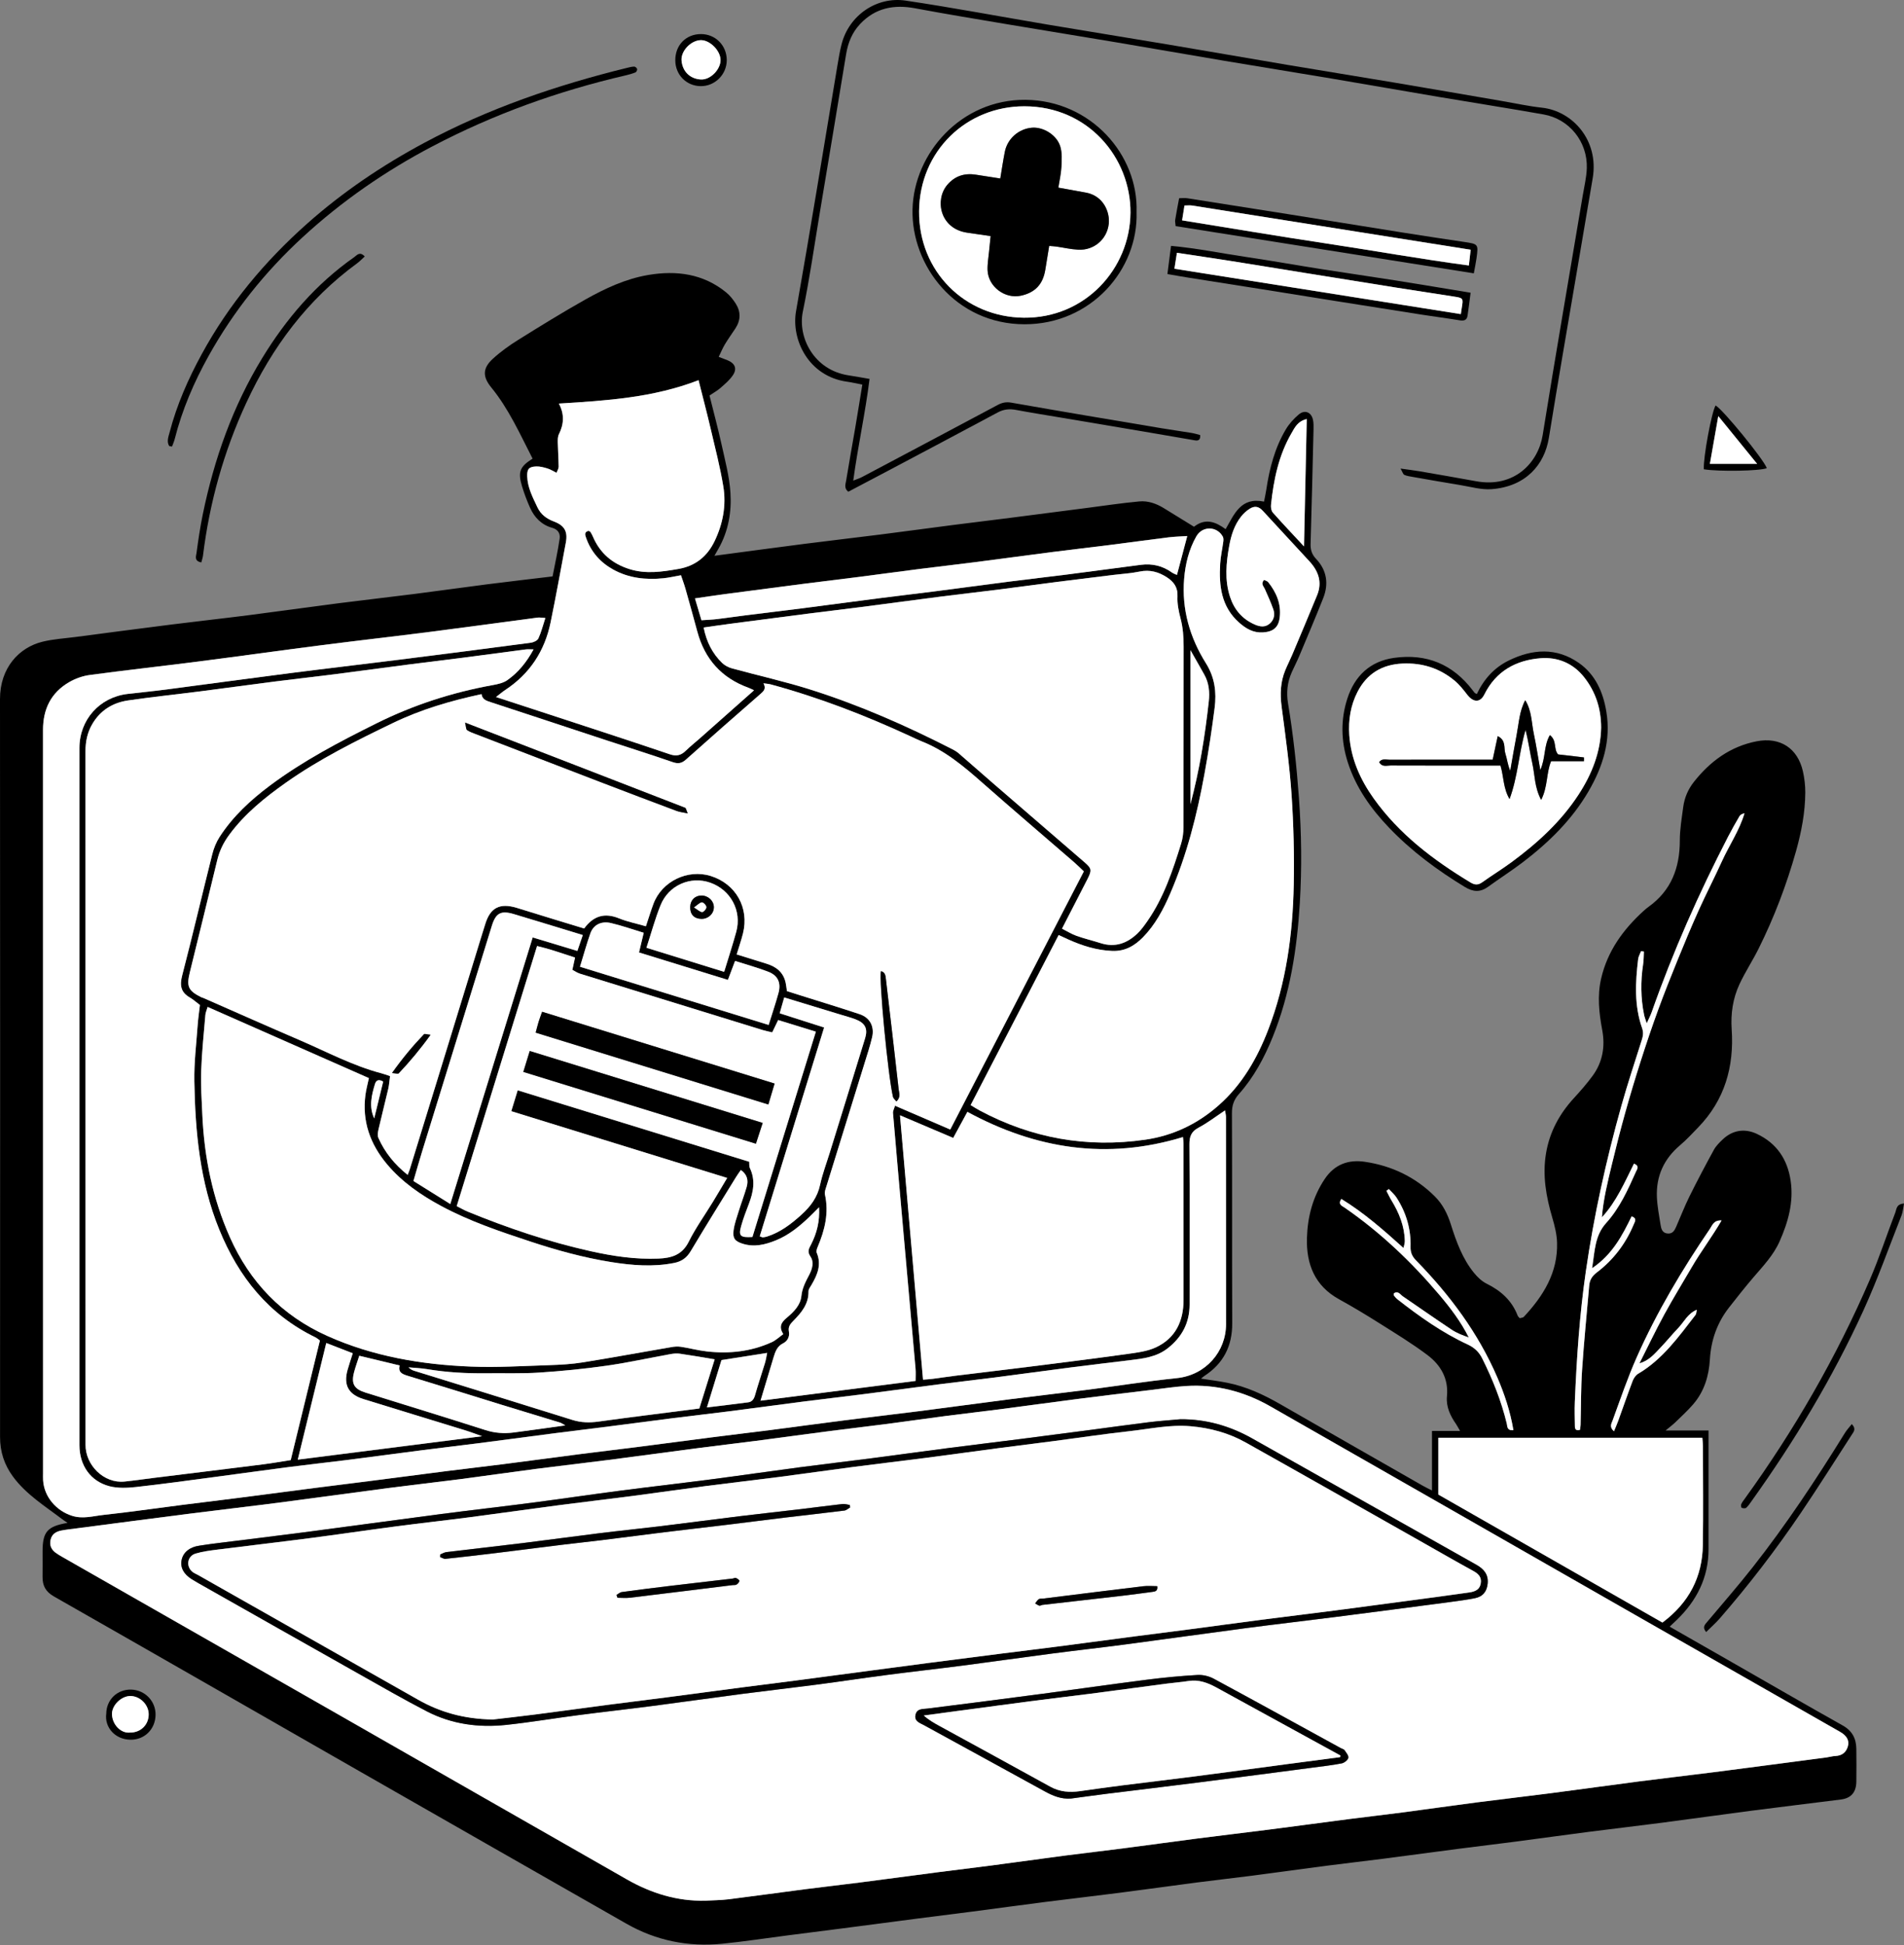 <svg width="600" height="613" viewBox="0 0 600 613" fill="none" xmlns="http://www.w3.org/2000/svg">
<rect x="0" y="0" width="600" height="613" fill="#808080" stroke="none"/>
<path d="M376.26 166.003C379.816 163.197 383.024 164.412 386.228 166.763C388.967 162.002 391.029 156.554 398.331 158.084C398.569 156.832 398.854 155.566 399.048 154.284C400.046 147.641 401.713 141.193 405.165 135.37C406.22 133.589 407.69 131.952 409.28 130.619C411.185 129.019 413.258 129.903 413.76 132.327C413.961 133.294 413.947 134.322 413.924 135.32C413.636 147.337 413.355 159.353 413 171.37C412.943 173.258 413.372 174.698 414.731 176.134C418.119 179.71 418.766 183.996 416.968 188.529C414.547 194.627 411.982 200.663 409.444 206.71C408.714 208.451 407.84 210.132 407.067 211.856C405.664 214.997 405.323 218.275 405.888 221.653C407.542 231.524 408.6 241.454 409.327 251.442C410.127 262.464 410.268 273.49 409.612 284.492C408.748 298.96 406.548 313.233 401.064 326.797C398.422 333.332 395.121 339.5 390.403 344.796C388.839 346.551 388.203 348.376 388.213 350.78C388.31 372.858 388.213 394.939 388.304 417.017C388.334 424.212 385.538 429.703 379.541 433.614C379.27 433.791 379.029 434.019 378.47 434.464C381.38 434.92 384.045 435.245 386.676 435.764C392.74 436.962 398.251 439.537 403.578 442.604C418.514 451.195 433.488 459.727 448.451 468.278C449.201 468.706 449.984 469.071 451.256 469.724V450.954H460.096C459.513 449.946 459.208 449.314 458.813 448.748C456.988 446.13 455.663 443.3 455.974 440.049C456.51 434.451 453.992 430.182 449.837 427.048C444.972 423.379 439.725 420.201 434.562 416.94C430.427 414.332 426.229 411.804 421.95 409.443C414.292 405.218 411.617 398.347 411.851 390.164C412.042 383.548 413.653 377.247 417.433 371.589C420.547 366.921 424.94 365.361 430.139 366.141C438.594 367.407 446.02 370.936 452.154 377.046C454.682 379.564 456.155 382.564 457.213 385.912C458.93 391.33 460.866 396.69 464.519 401.167C465.61 402.503 466.976 403.805 468.5 404.558C472.976 406.775 476.425 409.852 478.24 414.59C478.35 414.881 478.638 415.105 478.889 415.42C479.388 415.276 479.93 415.286 480.178 415.018C486.339 408.419 490.943 401.056 490.671 391.628C490.594 388.999 489.931 386.337 489.181 383.793C487.213 377.107 486.021 370.397 487.203 363.406C488.334 356.713 491.408 351.061 495.955 346.096C498.054 343.805 500.123 341.458 501.941 338.947C505.035 334.672 505.865 329.8 504.908 324.65C503.903 319.256 503.297 313.886 504.55 308.435C506.548 299.72 511.521 292.903 517.996 287.017C518.488 286.571 519.004 286.143 519.539 285.758C526.668 280.622 529.353 273.47 529.353 264.912C529.353 261.376 529.962 257.834 530.431 254.311C530.816 251.399 531.961 248.73 533.783 246.423C538.902 239.931 545.247 235.254 553.51 233.63C560.953 232.166 566.518 235.783 568.162 243.155C568.641 245.308 568.902 247.558 568.892 249.765C568.858 256.026 567.68 262.143 565.996 268.153C563.016 278.787 559.105 289.076 554.183 298.963C552.302 302.743 549.965 306.299 548.177 310.116C546.077 314.602 545.361 319.39 545.699 324.399C546.496 336.148 543.509 346.678 535.122 355.316C533.27 357.225 531.462 359.204 529.437 360.911C524.314 365.237 521.83 370.708 522.138 377.354C522.272 380.227 522.827 383.086 523.276 385.939C523.484 387.265 523.815 388.624 525.58 388.742C527.123 388.842 527.702 387.75 528.208 386.602C529.594 383.445 530.826 380.214 532.356 377.127C534.821 372.151 537.415 367.236 540.084 362.368C540.764 361.129 541.838 360.061 542.883 359.073C545.99 356.13 549.821 355.537 553.668 357.356C559.925 360.315 563.3 365.408 564.281 372.131C565.266 378.871 563.498 385.125 560.789 391.233C558.854 395.602 555.626 398.953 552.596 402.499C549.924 405.623 547.37 408.851 544.838 412.092C541.099 416.883 539.19 422.351 538.828 428.424C538.517 433.644 537.047 438.522 533.568 442.557C531.837 444.566 529.859 446.367 527.954 448.222C527.183 448.972 526.306 449.618 524.873 450.814H538.407C538.407 452.381 538.407 453.569 538.407 454.761C538.407 465.914 538.407 477.064 538.407 488.216C538.407 497.22 534.647 504.525 528.262 510.639C527.629 511.245 526.989 511.838 526.145 512.635C532.882 516.485 539.408 520.205 545.923 523.935C557.505 530.561 569.046 537.254 580.684 543.78C583.688 545.464 584.923 547.878 584.977 551.096C585.03 554.551 585.017 558.009 584.98 561.465C584.943 564.826 583.336 566.701 580.118 567.11C570.77 568.295 561.412 569.41 552.067 570.625C542.619 571.851 533.187 573.194 523.738 574.426C516.041 575.43 508.33 576.314 500.632 577.308C492.941 578.299 485.261 579.381 477.57 580.386C471.634 581.162 465.687 581.859 459.747 582.629C451.836 583.657 443.931 584.738 436.019 585.759C430.19 586.509 424.35 587.166 418.524 587.922C410.502 588.964 402.49 590.089 394.468 591.13C388.752 591.873 383.02 592.499 377.301 593.243C369.169 594.301 361.049 595.449 352.913 596.494C345.105 597.498 337.281 598.389 329.469 599.383C321.775 600.364 314.091 601.426 306.4 602.43C300.574 603.19 294.742 603.903 288.916 604.657C280.894 605.694 272.875 606.763 264.852 607.804C259.247 608.53 253.639 609.23 248.031 609.953C241.214 610.831 234.417 611.882 227.584 612.562C216.896 613.623 206.771 611.594 197.396 606.247C169.389 590.269 141.388 574.285 113.4 558.271C81.264 539.886 49.162 521.437 16.989 503.113C14.384 501.629 13.373 499.721 13.409 496.928C13.446 494.253 13.409 491.575 13.416 488.899C13.43 482.759 14.889 481.014 21.288 479.93C20.561 479.434 20.076 479.133 19.624 478.788C14.153 474.626 8.23 470.987 4.065 465.311C1.339 461.598 0.013 457.487 0.017 452.853C0.044 375.352 0.064 297.851 5.55031e-06 220.351C-0.007 210.39 6.047 204.062 13.329 202.25C16.751 201.4 20.34 201.199 23.856 200.737C33.971 199.411 44.086 198.072 54.207 196.796C62.243 195.785 70.295 194.908 78.331 193.88C87.79 192.671 97.232 191.325 106.687 190.11C114.609 189.092 122.551 188.211 130.476 187.2C138.173 186.219 145.857 185.124 153.555 184.14C160.265 183.283 166.988 182.513 174.126 181.656C174.88 177.752 175.777 173.774 176.363 169.749C176.587 168.199 175.918 166.87 173.982 166.331C170.691 165.417 168.414 163.107 167.041 160.03C166.05 157.803 165.18 155.503 164.48 153.172C163.144 148.716 163.837 147.039 167.832 144.537C163.874 136.843 160.358 128.895 154.807 122.098C152.035 118.703 152.062 116.041 155.306 113.068C157.75 110.828 160.499 108.862 163.318 107.101C170.299 102.745 177.307 98.416 184.476 94.385C190.68 90.896 197.189 87.859 204.263 86.661C213.126 85.157 221.6 86.242 228.856 92.168C230.028 93.126 231.022 94.388 231.842 95.674C233.49 98.252 233.433 100.924 231.739 103.509C230.64 105.183 229.462 106.807 228.431 108.524C227.714 109.716 227.188 111.022 226.482 112.465C227.657 112.914 228.471 113.208 229.271 113.537C231.598 114.491 232.345 116.165 230.965 118.234C229.944 119.768 228.451 121.016 227.048 122.255C226.063 123.126 224.875 123.765 223.582 124.639C224.868 129.822 226.258 134.955 227.399 140.141C228.498 145.123 229.834 150.126 230.172 155.181C230.58 161.302 229.549 167.376 226.432 172.877C226.06 173.533 225.685 174.186 225.136 175.15C234.786 173.871 244.104 172.602 253.428 171.407C261.353 170.392 269.289 169.485 277.217 168.48C284.918 167.503 292.606 166.448 300.303 165.457C306.467 164.663 312.634 163.927 318.798 163.14C326.717 162.129 334.632 161.088 342.551 160.07C348.048 159.36 353.536 158.526 359.054 158.021C361.729 157.776 364.324 158.667 366.654 160.086C369.788 161.992 372.902 163.93 376.27 166.006L376.26 166.003ZM222.327 598.995C224.771 598.854 227.232 598.851 229.656 598.55C237.578 597.562 245.483 596.443 253.401 595.419C259.231 594.666 265.073 594.013 270.906 593.266C279.156 592.205 287.396 591.083 295.646 590.015C301.254 589.288 306.872 588.632 312.48 587.892C320.285 586.864 328.083 585.763 335.888 584.745C341.827 583.968 347.78 583.302 353.723 582.532C361.642 581.507 369.55 580.399 377.469 579.381C385.17 578.39 392.884 577.489 400.585 576.502C408.724 575.457 416.854 574.342 424.993 573.291C430.605 572.567 436.226 571.935 441.835 571.198C449.639 570.17 457.43 569.045 465.238 568.034C472.939 567.036 480.654 566.162 488.354 565.165C497.81 563.939 507.255 562.603 516.71 561.381C524.522 560.37 532.35 559.493 540.161 558.488C551.93 556.978 563.692 555.418 575.458 553.868C576.445 553.737 577.416 553.443 578.404 553.396C580.453 553.302 581.766 552.261 582.311 550.372C582.844 548.527 581.987 547.004 579.874 545.799C558.345 533.504 536.799 521.236 515.274 508.932C476.954 487.031 438.654 465.09 400.32 443.213C392.134 438.539 383.295 436.206 373.826 436.791C370.183 437.016 366.557 437.578 362.931 438.017C355.116 438.961 347.298 439.895 339.49 440.893C331.358 441.934 323.235 443.073 315.102 444.127C309.387 444.867 303.655 445.51 297.939 446.253C291.789 447.054 285.648 447.951 279.497 448.751C273.561 449.525 267.611 450.201 261.675 450.971C253.763 451.996 245.861 453.087 237.95 454.115C232.013 454.885 226.067 455.571 220.13 456.345C210.682 457.577 201.24 458.879 191.788 460.095C184.091 461.086 176.376 461.95 168.682 462.948C160.881 463.959 153.096 465.107 145.298 466.118C137.601 467.116 129.887 467.977 122.192 468.978C111.096 470.424 100.014 471.988 88.918 473.424C79.352 474.663 69.766 475.761 60.197 476.977C48.214 478.5 36.237 480.08 24.258 481.641C22.607 481.855 20.95 482.032 19.319 482.347C17.715 482.658 16.399 483.415 15.964 485.176C15.542 486.894 16.111 488.26 17.474 489.294C18.181 489.827 18.957 490.272 19.728 490.711C48.398 507.08 77.079 523.439 105.746 539.815C136.345 557.296 166.921 574.818 197.534 592.278C205.194 596.648 213.387 599.219 222.334 598.995H222.327ZM299.463 355.976C313.602 328.645 327.594 301.605 341.559 274.612C340.344 273.466 339.403 272.519 338.395 271.648C328.733 263.278 318.996 254.988 309.407 246.53C303.634 241.441 297.792 236.529 290.526 233.66C289.287 233.171 288.092 232.575 286.883 232.016C272.65 225.437 258.066 219.798 242.912 215.69C242.225 215.506 241.502 215.469 240.601 215.335C241.499 217.033 240.705 217.779 239.677 218.677C231.796 225.537 223.951 232.444 216.153 239.399C214.817 240.591 213.672 240.761 211.954 240.165C205.141 237.802 198.253 235.645 191.403 233.392C179.175 229.367 166.958 225.309 154.72 221.308C153.317 220.85 151.991 220.458 151.75 218.754C142.064 220.836 132.739 223.555 123.866 227.837C112.238 233.449 100.69 239.178 90.113 246.647C83.474 251.338 77.179 256.411 72.281 263.04C70.449 265.518 69.177 268.109 68.464 271.093C65.638 282.878 62.718 294.644 59.832 306.416C58.727 310.916 59.323 312.212 63.448 314.278C63.646 314.375 63.877 314.405 64.078 314.492C74.25 318.952 84.395 323.468 94.597 327.858C103.047 331.494 111.2 335.87 120.17 338.231C121.01 338.452 121.827 338.766 122.922 339.128C122.735 340.524 122.661 341.84 122.37 343.106C121.389 347.328 120.297 351.52 119.33 355.745C119.119 356.672 118.904 357.821 119.256 358.618C121.298 363.212 124.396 367.002 128.477 370.263C128.795 369.429 129.019 368.927 129.18 368.401C132.163 358.732 135.14 349.062 138.113 339.392C142.62 324.734 147.12 310.072 151.623 295.414C152.048 294.034 152.494 292.658 152.912 291.279C154.496 286.042 157.479 284.475 162.856 286.103C166.898 287.325 170.922 288.59 174.957 289.829C178.007 290.767 181.064 291.691 184.094 292.611C187.087 288.527 190.623 287.606 195.086 289.414C197.718 290.479 200.554 291.045 203.554 291.912C204.397 289.394 205.097 287.077 205.941 284.813C208.576 277.749 216.742 273.805 223.968 276.058C231.889 278.526 236.172 286.099 234.146 294.165C233.61 296.301 232.884 298.387 232.157 300.781C235.442 301.806 238.489 302.77 241.542 303.701C244.623 304.638 246.879 306.403 247.596 309.701C247.78 310.554 247.857 311.432 247.991 312.339C249.554 312.835 251.034 313.307 252.514 313.775C258.651 315.714 264.812 317.576 270.913 319.615C274.227 320.723 275.647 323.626 274.813 326.981C274.492 328.276 274.157 329.572 273.762 330.848C269.326 345.181 264.872 359.508 260.446 373.842C260.188 374.679 259.793 375.637 259.971 376.423C261.27 382.236 259.934 387.64 257.691 392.947C257.449 393.516 257.178 394.303 257.382 394.792C258.959 398.535 257.607 401.743 255.745 404.903C255.357 405.563 254.778 406.289 254.791 406.976C254.865 410.933 252.591 413.635 250.063 416.207C249.099 417.188 248.306 418.055 248.62 419.652C248.922 421.185 248.192 422.639 246.812 423.325C244.857 424.296 244.311 426.03 243.755 427.842C243.072 430.075 242.409 432.315 241.74 434.551C241.083 436.738 240.424 438.924 239.671 441.425C256.201 439.316 272.309 437.264 288.544 435.191C288.544 433.778 288.635 432.569 288.531 431.374C287.258 416.883 285.953 402.399 284.667 387.908C283.565 375.523 282.467 363.138 281.419 350.75C281.362 350.087 281.784 349.387 282.055 348.463C287.955 351.007 293.54 353.411 299.479 355.973L299.463 355.976ZM168.14 204.654C166.998 204.654 166.328 204.581 165.675 204.664C159.086 205.522 152.5 206.422 145.911 207.276C140.303 207.999 134.685 208.652 129.08 209.379C121.061 210.417 113.048 211.518 105.026 212.543C98.979 213.316 92.916 213.979 86.866 214.752C78.954 215.764 71.049 216.862 63.137 217.873C55.55 218.844 47.94 219.634 40.373 220.739C35.544 221.442 31.627 223.833 29.079 228.182C27.512 230.861 26.93 233.717 26.93 236.804C26.956 309.279 26.95 381.75 26.95 454.225C26.95 454.56 26.953 454.895 26.95 455.23C26.873 461.756 32.749 467.581 39.244 466.905C42.438 466.574 45.619 466.105 48.81 465.71C60.147 464.307 71.491 462.931 82.824 461.501C85.764 461.129 88.684 460.604 91.61 460.148C94.731 447.375 97.781 434.88 100.814 422.451C100.165 421.992 99.833 421.681 99.445 421.493C84.656 414.315 75.187 402.459 69.083 387.473C62.966 372.453 61.523 356.676 61.239 340.732C61.135 334.869 61.871 328.99 62.283 323.12C62.437 320.931 62.769 318.754 63 316.725C61.784 315.811 60.867 314.967 59.816 314.361C56.946 312.704 56.598 310.534 57.415 307.387C60.716 294.687 63.696 281.907 66.897 269.181C67.376 267.282 68.153 265.364 69.214 263.727C73.382 257.295 78.951 252.142 85.034 247.592C95.49 239.77 106.995 233.743 118.67 227.944C130.315 222.159 142.472 218.225 155.226 215.918C156.833 215.626 158.597 215.251 159.883 214.341C163.265 211.947 165.89 208.789 168.136 204.658L168.14 204.654ZM258.106 380.471C256.807 381.767 255.916 382.701 254.979 383.585C251.895 386.502 248.63 389.187 244.659 390.824C241.224 392.24 237.695 393.128 233.982 391.932C231.615 391.172 230.845 390.245 231.176 387.744C231.451 385.681 232.181 383.666 232.803 381.66C233.594 379.115 234.565 376.624 235.298 374.066C235.89 371.997 235.485 370.122 233.47 368.706C232.931 369.493 232.408 370.196 231.953 370.936C227.175 378.707 222.347 386.451 217.673 394.283C216.427 396.369 214.85 397.524 212.497 397.996C205.834 399.335 199.181 398.779 192.598 397.728C183.94 396.345 175.486 394.018 167.155 391.263C157.556 388.089 147.98 384.878 139.03 380.056C132.619 376.601 126.702 372.533 121.981 366.911C116.655 360.57 114.06 353.354 115.168 345.021C115.396 343.293 115.868 341.599 116.256 339.754C99.261 332.254 82.419 324.821 65.437 317.324C65.132 318.369 64.784 319.096 64.724 319.846C64.235 325.708 63.609 331.571 63.405 337.447C63.244 342.105 63.559 346.785 63.773 351.449C64.386 364.782 67.004 377.676 72.458 389.917C78.783 404.113 88.858 414.593 103.128 420.998C117.548 427.47 132.816 430.045 148.426 430.671C156.632 430.999 164.875 430.48 173.098 430.216C176.647 430.102 180.22 429.898 183.719 429.335C193.027 427.842 202.295 426.121 211.586 424.527C212.55 424.363 213.578 424.279 214.536 424.427C217.271 424.848 219.97 425.572 222.715 425.886C229.79 426.697 236.697 425.947 243.236 422.963C244.495 422.388 245.547 421.363 246.832 420.446C245.379 418.082 246.173 416.746 247.987 415.236C250.09 413.488 252.256 411.315 252.541 408.459C252.795 405.894 253.907 403.865 255.022 401.726C255.986 399.874 256.589 397.721 255.404 395.997C254.282 394.363 254.945 393.452 255.628 392.113C257.386 388.654 258.36 384.985 258.116 380.461L258.106 380.471ZM398.342 182.757C398.753 182.975 399.343 183.102 399.637 183.47C402.212 186.691 403.742 190.304 403.27 194.509C402.905 197.757 401.214 199.086 397.993 199.294C394.943 199.491 392.64 198.122 390.507 196.24C384.818 191.231 384.078 184.585 384.503 177.621C384.644 175.301 385.18 173.007 385.481 170.697C385.548 170.181 385.565 169.548 385.33 169.12C383.496 165.765 378.888 165.685 376.99 169.023C374.643 173.148 373.538 177.685 373.146 182.375C372.343 192.045 374.958 200.955 380.017 209.034C382.829 213.527 383.375 218.181 382.752 223.093C381.872 230.03 380.814 236.951 379.561 243.832C377.208 256.762 373.99 269.472 368.76 281.579C366.594 286.595 364.046 291.433 360.162 295.384C357.51 298.082 354.497 299.85 350.432 299.676C345.547 299.469 341.064 298.052 336.685 296.09C335.71 295.652 334.739 295.2 333.597 294.674C324.286 312.664 315.109 330.399 305.861 348.268C306.969 348.928 307.8 349.47 308.67 349.936C325.066 358.715 342.507 361.825 360.892 359.167C369.654 357.898 377.395 354.208 384.072 348.292C391.431 341.773 396.158 333.546 399.631 324.53C405.286 309.831 407.385 294.44 407.683 278.817C407.864 269.372 407.639 259.886 406.997 250.461C406.364 241.17 405.078 231.919 403.859 222.678C403.337 218.71 403.494 214.923 405.008 211.227C405.684 209.583 406.508 207.999 407.197 206.362C409.829 200.114 412.464 193.87 415.039 187.602C416.723 183.504 415.488 179.998 412.628 176.898C407.733 171.584 402.835 166.274 397.926 160.974C396.634 159.578 395.398 159.323 393.781 160.344C392.773 160.98 391.836 161.838 391.096 162.778C388.983 165.464 387.962 168.628 387.359 171.956C386.378 177.367 385.853 182.781 387.611 188.121C388.92 192.105 391.451 195.092 395.368 196.806C396.996 197.516 398.633 197.784 400.076 196.558C401.482 195.363 401.84 193.692 401.231 191.995C400.451 189.815 399.507 187.692 398.556 185.58C398.164 184.706 397.213 183.976 398.328 182.754L398.342 182.757ZM221.738 197.754C222.648 202.337 224.523 205.957 227.547 208.903C228.364 209.7 229.519 210.316 230.63 210.621C238.86 212.881 247.214 214.732 255.343 217.3C270.836 222.189 285.678 228.718 300.132 236.124C300.819 236.476 301.508 236.877 302.088 237.38C305.707 240.503 309.283 243.681 312.899 246.808C322.485 255.102 332.074 263.392 341.68 271.662C344.004 273.664 344.161 274.166 342.698 277.039C340.073 282.192 337.414 287.325 334.669 292.662C336.269 293.469 337.692 294.369 339.239 294.922C341.737 295.812 344.332 296.425 346.86 297.232C351.4 298.678 355.197 297.292 358.468 294.155C359.66 293.01 360.644 291.624 361.592 290.261C366.751 282.841 369.554 274.381 372.206 265.869C372.724 264.205 372.942 262.387 372.945 260.636C372.996 241.679 372.959 222.725 372.996 203.767C373.002 200.744 372.791 197.797 372.015 194.847C371.425 192.611 370.95 190.234 371.06 187.95C371.198 185.067 369.855 183.316 367.712 181.927C365.121 180.249 362.358 179.463 359.178 180.119C356.472 180.678 353.683 180.832 350.931 181.173C344.991 181.907 339.045 182.623 333.109 183.383C326.844 184.183 320.586 185.051 314.319 185.841C308.379 186.591 302.426 187.25 296.486 188.01C288.353 189.052 280.231 190.167 272.098 191.215C266.272 191.968 260.436 192.644 254.607 193.391C246.471 194.432 238.338 195.494 230.209 196.562C227.393 196.933 224.58 197.352 221.744 197.75L221.738 197.754ZM171.863 194.747C170.704 194.683 170.045 194.546 169.419 194.627C158.216 196.103 147.019 197.653 135.81 199.086C124.372 200.546 112.918 201.842 101.48 203.308C88.513 204.972 75.562 206.794 62.594 208.455C51.16 209.921 39.696 211.183 28.272 212.72C26.029 213.022 23.709 213.848 21.75 214.994C16.068 218.305 13.553 223.465 13.553 230.027C13.577 308.077 13.57 386.13 13.57 464.18C13.57 464.96 13.533 465.743 13.584 466.52C13.922 471.737 17.729 476.119 22.714 477.693C26.123 478.768 29.34 477.763 32.591 477.415C40.858 476.524 49.091 475.322 57.341 474.268C63.174 473.521 69.01 472.835 74.842 472.088C82.982 471.047 91.115 469.959 99.254 468.911C105.083 468.161 110.919 467.451 116.748 466.704C124.777 465.676 132.803 464.612 140.835 463.594C146.775 462.84 152.728 462.171 158.668 461.411C166.807 460.369 174.94 459.258 183.079 458.213C188.909 457.463 194.748 456.79 200.58 456.047C208.72 455.006 216.853 453.914 224.992 452.873C230.932 452.113 236.885 451.43 242.825 450.663C250.633 449.659 258.43 448.577 266.238 447.586C274.05 446.595 281.878 445.708 289.689 444.71C299.258 443.488 308.814 442.165 318.383 440.947C326.305 439.935 334.247 439.055 342.169 438.04C351.735 436.815 361.27 435.295 370.86 434.304C379.933 433.366 386.368 425.983 386.358 417.261C386.328 395.518 386.352 373.775 386.335 352.032C386.335 351.339 386.141 350.649 386.034 349.936C383.131 351.864 380.563 353.853 377.737 355.353C375.433 356.575 374.804 358.099 374.82 360.623C374.938 377.458 374.894 394.296 374.874 411.134C374.867 416.846 372.503 421.353 367.987 424.892C364.347 427.745 360.075 428.16 355.779 428.689C349.729 429.429 343.672 430.135 337.625 430.912C329.6 431.943 321.588 433.055 313.562 434.086C307.626 434.849 301.676 435.512 295.739 436.272C287.717 437.297 279.702 438.392 271.679 439.416C265.629 440.19 259.569 440.873 253.519 441.646C245.607 442.661 237.702 443.749 229.79 444.76C223.854 445.52 217.904 446.187 211.964 446.933C205.368 447.764 198.779 448.654 192.183 449.498C186.468 450.228 180.742 450.911 175.027 451.647C166.894 452.699 158.765 453.794 150.632 454.838C144.806 455.585 138.97 456.258 133.144 457.004C125.233 458.019 117.327 459.097 109.412 460.102C103.362 460.868 97.295 461.521 91.248 462.301C83.447 463.309 75.659 464.407 67.861 465.435C59.511 466.537 51.17 467.702 42.8 468.626C40.071 468.927 37.142 469.051 34.53 468.382C28.517 466.841 25.035 461.782 25.035 455.458C25.031 382.202 25.031 308.944 25.035 235.689C25.035 226.823 31.383 219.718 40.212 218.683C44.287 218.204 48.371 217.813 52.443 217.28C65.417 215.586 78.378 213.802 91.356 212.138C102.796 210.671 114.257 209.345 125.705 207.905C139.57 206.161 153.428 204.383 167.279 202.545C168.143 202.431 169.345 201.875 169.66 201.189C170.564 199.23 171.089 197.097 171.863 194.737V194.747ZM290.868 434.803C292.133 434.695 293.004 434.659 293.864 434.545C296.392 434.217 298.914 433.828 301.445 433.514C309.259 432.549 317.084 431.642 324.899 430.658C335.02 429.382 345.142 428.116 355.247 426.707C358.297 426.281 361.515 425.893 364.25 424.621C370.434 421.741 372.969 416.357 372.969 409.681C372.972 393.292 372.972 376.902 372.962 360.513C372.962 359.79 372.845 359.066 372.785 358.347C348.885 365.636 326.432 362.123 304.85 350.401C303.32 353.214 301.907 355.819 300.387 358.614C294.765 356.224 289.421 353.954 283.609 351.483C286.056 379.584 288.454 407.093 290.871 434.806L290.868 434.803ZM175.378 149.001C174.294 148.468 173.457 147.919 172.536 147.641C171.394 147.296 170.175 146.958 169 146.998C166.687 147.075 166.064 147.812 166.141 150.139C166.261 153.681 167.889 156.762 169.358 159.872C170.41 162.102 172.228 163.475 174.518 164.329C177.873 165.581 178.971 167.496 178.322 170.948C176.741 179.352 175.235 187.773 173.51 196.15C171.655 205.153 166.968 212.345 159.217 217.444C158.333 218.027 157.526 218.73 156.311 219.664C162.133 221.566 167.48 223.307 172.82 225.062C185.574 229.25 198.344 233.382 211.054 237.698C213.2 238.428 214.619 238.039 216.119 236.579C217.549 235.187 219.123 233.944 220.619 232.618C226.248 227.633 231.869 222.644 237.621 217.542C236.892 217.203 236.403 216.935 235.887 216.748C227.399 213.678 222.089 207.728 219.749 199.046C218.537 194.543 217.285 190.05 216.016 185.563C215.604 184.113 215.068 182.697 214.596 181.284C212.54 181.646 210.816 182.061 209.065 182.235C203.547 182.787 198.17 182.215 193.241 179.489C189.22 177.266 186.307 173.998 184.737 169.605C184.372 168.584 184.027 167.67 185.47 167.288C185.688 167.409 185.949 167.466 186.053 167.627C186.351 168.092 186.618 168.581 186.836 169.09C189.073 174.33 192.953 177.648 198.384 179.352C203.56 180.976 208.629 180.196 213.792 179.302C219.216 178.361 222.903 175.301 225.193 170.536C227.801 165.116 228.919 159.273 227.945 153.337C226.941 147.213 225.374 141.179 223.957 135.129C222.772 130.073 221.45 125.051 220.137 119.814C205.924 125.312 191.209 126.26 176.115 127.184C177.9 130.478 177.729 133.652 176.139 136.83C175.767 137.573 175.76 138.561 175.777 139.431C175.827 141.983 176.018 144.531 176.055 147.082C176.062 147.658 175.663 148.237 175.385 148.997L175.378 149.001ZM143.919 380.113C145.272 380.79 146.323 381.406 147.438 381.861C159.987 386.997 172.79 391.34 186.042 394.293C193.107 395.87 200.229 396.948 207.504 396.64C211.562 396.469 214.944 395.528 217.023 391.353C219.196 386.99 222.076 382.983 224.627 378.804C226.1 376.39 227.527 373.949 229.151 371.224C206.292 364.156 183.863 357.218 161.122 350.187C161.835 347.85 162.461 345.808 163.137 343.604C187.7 351.188 211.854 358.645 236.101 366.128C236.162 366.834 236.041 367.554 236.299 368.09C238.134 371.93 237.421 375.653 235.984 379.397C235.11 381.673 234.24 383.964 233.577 386.311C232.673 389.512 233.252 390.067 237.113 389.83C243.729 368.421 250.371 346.916 257.101 325.129C253.023 323.87 249.146 322.672 245.222 321.463C244.525 322.906 243.963 324.064 243.347 325.343C242.239 325.079 241.271 324.901 240.34 324.614C221.152 318.711 201.963 312.798 182.781 306.858C181.887 306.58 181.084 306.008 180.367 305.639C180.685 304.193 180.923 303.111 181.214 301.772C178.66 300.938 176.152 300.095 173.631 299.311C172.278 298.889 170.895 298.571 169.245 298.133C160.8 325.467 152.417 352.611 143.919 380.113ZM453.259 471.01C476.897 484.51 500.391 497.929 523.879 511.346C532.276 505.075 536.455 496.955 536.612 486.887C536.773 476.531 536.652 466.168 536.639 455.813C536.639 454.945 536.522 454.078 536.451 453.104H453.259V471.013V471.01ZM141.9 379.444C150.635 351.181 159.19 323.502 167.868 295.427C172.757 296.904 177.264 298.267 181.944 299.683C182.544 297.932 183.056 296.422 183.655 294.674C176.152 292.387 169.067 290.201 161.969 288.081C157.837 286.846 156.237 287.73 154.988 291.768C147.669 315.453 140.346 339.135 133.041 362.82C132.103 365.86 131.243 368.923 130.285 372.188C134.182 374.622 137.842 376.909 141.9 379.44V379.444ZM374.137 168.926C371.981 169.073 370.099 169.11 368.245 169.341C361.98 170.118 355.729 170.985 349.465 171.778C343.532 172.528 337.589 173.201 331.656 173.961C323.526 175.003 315.407 176.118 307.277 177.159C301.455 177.906 295.619 178.565 289.796 179.305C283.314 180.129 276.842 181.019 270.363 181.85C264.541 182.596 258.712 183.279 252.889 184.026C244.763 185.071 236.637 186.135 228.514 187.214C225.401 187.629 222.293 188.104 219.002 188.576C219.769 191.164 220.385 193.257 221.038 195.464C222.899 195.33 224.446 195.279 225.98 195.099C228.95 194.744 231.909 194.292 234.879 193.92C240.705 193.19 246.541 192.51 252.367 191.76C260.5 190.716 268.626 189.611 276.762 188.566C282.588 187.816 288.424 187.15 294.249 186.4C302.272 185.369 310.287 184.277 318.31 183.249C324.356 182.476 330.417 181.796 336.467 181.023C344.158 180.038 351.842 178.997 359.533 177.996C363.105 177.531 366.373 178.324 369.323 180.427C369.805 180.772 370.404 180.952 370.886 181.18C371.971 177.085 372.989 173.252 374.137 168.919V168.926ZM225.216 428.391C221.242 427.738 217.753 427.122 214.251 426.616C213.307 426.479 212.292 426.563 211.345 426.733C204.588 427.952 197.872 429.442 191.082 430.406C184.067 431.404 176.992 432.104 169.921 432.563C164.37 432.924 158.785 432.72 153.213 432.78C146.986 432.851 140.788 432.512 134.631 431.485C132.689 431.16 130.7 431.096 128.735 430.912C129.304 431.498 129.89 431.803 130.509 431.997C147.136 437.16 163.777 442.279 180.387 447.492C183.133 448.353 185.825 448.4 188.611 448.008C193.221 447.362 197.838 446.766 202.455 446.166C208.375 445.4 214.295 444.656 220.378 443.88C221.979 438.753 223.566 433.678 225.216 428.391ZM259.699 323.813C252.842 346.062 246.126 367.852 239.413 389.625C239.995 389.823 240.206 389.96 240.4 389.943C240.839 389.903 241.281 389.83 241.7 389.696C245.925 388.35 249.327 385.731 252.568 382.798C255.434 380.204 257.587 377.327 258.427 373.413C259.174 369.955 260.446 366.607 261.494 363.215C265.201 351.225 268.927 339.242 272.603 327.242C273.548 324.158 272.634 322.39 269.573 321.228C268.023 320.639 266.409 320.217 264.819 319.732C259.016 317.961 253.211 316.196 247.124 314.345C246.625 316.089 246.183 317.636 245.701 319.333C250.331 320.817 254.741 322.226 259.699 323.813ZM182.765 304.665C202.84 310.856 222.484 316.916 242.225 323.006C243.35 319.387 244.415 316.23 245.302 313.022C246.2 309.788 245.188 307.444 242.125 306.252C238.75 304.939 235.231 303.989 231.635 302.837C230.858 304.899 230.175 306.711 229.385 308.807C219.93 305.89 210.769 303.065 201.371 300.165C201.9 297.959 202.348 296.08 202.854 293.961C199.311 292.893 195.977 291.704 192.548 290.901C189.441 290.174 186.987 291.46 186.036 294.158C184.857 297.5 183.916 300.925 182.765 304.665ZM151.901 452.622C149.825 451.885 148.409 451.326 146.956 450.881C136.148 447.549 125.326 444.261 114.525 440.916C109.784 439.45 108.19 436.463 109.53 431.719C110.008 430.021 110.581 428.347 111.167 426.482C108.374 425.398 105.736 424.373 102.813 423.241C99.8 435.576 96.863 447.599 93.83 460.008C113.3 457.533 132.257 455.123 151.898 452.625L151.901 452.622ZM178.137 449.21C177.294 448.744 176.945 448.467 176.547 448.346C170.403 446.458 164.246 444.609 158.102 442.718C148.255 439.684 138.428 436.594 128.571 433.604C126.826 433.075 125.38 432.546 125.946 430.326C121.55 429.271 117.411 428.274 113.216 427.266C112.586 429.231 112.014 430.795 111.589 432.402C110.614 436.078 111.559 437.742 115.221 438.884C127.814 442.812 140.43 446.665 152.989 450.693C155.949 451.644 158.869 451.832 161.862 451.45C167.135 450.777 172.395 450.007 178.137 449.21ZM228.2 306.272C229.529 301.896 230.882 297.794 232.017 293.636C233.818 287.033 230.245 280.427 223.79 278.167C217.589 275.994 210.695 278.971 208.161 285.262C206.433 289.544 205.228 294.038 203.708 298.688C211.981 301.25 219.98 303.727 228.196 306.275L228.2 306.272ZM504.804 383.632C505.249 377.99 506.605 372.553 507.911 367.119C509.234 361.611 510.633 356.117 512.157 350.662C513.677 345.205 515.314 339.781 517.042 334.384C518.766 328.99 520.571 323.619 522.513 318.299C524.455 312.982 526.551 307.718 528.687 302.475C530.823 297.229 532.999 291.995 535.326 286.832C537.657 281.663 540.272 276.62 542.615 271.458C544.912 266.395 548.126 261.758 549.74 256.314C548.99 256.474 548.431 256.772 548.16 257.238C546.924 259.347 545.712 261.477 544.591 263.653C535.346 281.552 527.197 299.931 520.51 318.945C520.132 320.02 519.586 321.031 518.927 322.507C518.545 321.289 518.25 320.572 518.1 319.832C517.025 314.552 516.968 309.252 517.792 303.928C517.996 302.606 517.966 301.246 518.043 299.907C517.745 299.854 517.447 299.803 517.152 299.75C516.834 300.59 516.329 301.411 516.225 302.278C515.348 309.6 514.966 316.926 517.477 324.034C517.969 325.43 517.758 326.555 517.346 327.851C515.163 334.735 512.88 341.592 510.935 348.546C506.133 365.689 502.29 383.039 499.742 400.674C497.766 414.335 496.845 428.073 496.27 441.844C496.162 444.402 496.256 446.97 496.29 449.535C496.303 450.509 496.775 450.968 497.9 450.609C497.96 450.117 498.074 449.575 498.088 449.032C498.238 443.25 498.178 437.458 498.56 431.692C499.149 422.826 500.036 413.977 500.806 405.121C500.957 403.39 501.7 402.158 503.194 401.023C508.434 397.045 512.321 391.936 514.852 385.835C515.214 384.965 515.957 383.967 514.176 383.334C511.246 389.344 508.159 395.331 501.714 399.687C502.584 394.206 502.524 389.428 506.163 385.413C510.372 380.766 512.97 375.014 515.512 369.312C515.867 368.515 516.781 367.477 514.916 366.72C511.989 372.563 509.404 378.67 504.807 383.642L504.804 383.632ZM410.931 172.204C411.225 158.476 411.507 145.465 411.795 132.062C408.872 132.762 407.988 134.794 406.987 136.522C402.939 143.493 401.358 151.204 400.525 159.105C400.441 159.902 400.615 160.98 401.11 161.543C404.167 164.998 407.348 168.343 410.934 172.204H410.931ZM476.917 450.727C475.919 444.787 474.104 439.339 471.824 434.049C465.801 420.064 456.851 408.094 446.274 397.269C445.032 395.997 444.45 394.778 444.5 392.92C444.657 387.335 443.124 382.142 440.09 377.441C439.441 376.434 438.476 375.63 437.656 374.733C437.405 374.92 437.15 375.108 436.899 375.295C437.425 376.296 437.894 377.331 438.483 378.292C440.9 382.239 442.595 386.421 442.692 391.122C442.705 391.785 442.447 392.455 442.277 393.308C435.915 387.576 429.768 382.182 422.686 377.846C421.524 379.634 422.931 380.033 423.724 380.585C434.967 388.356 444.788 397.674 453.587 408.084C457.079 412.216 460.36 416.531 462.855 421.51C460.97 420.857 459.118 420.158 457.507 419.09C452.321 415.648 447.232 412.062 442.086 408.556C441.255 407.99 440.612 406.728 439.277 407.565C439.256 407.836 439.149 408.121 439.246 408.251C439.575 408.687 439.929 409.125 440.355 409.46C447.285 414.891 454.451 419.983 462.47 423.697C464.626 424.694 466.059 426.047 467.107 428.15C470.391 434.742 473.11 441.529 474.838 448.704C475.035 449.528 474.814 450.884 476.92 450.737L476.917 450.727ZM222.769 443.545C227.497 442.969 231.642 442.5 235.77 441.941C236.962 441.78 237.568 440.967 237.916 439.745C238.877 436.336 240.032 432.985 241.053 429.593C241.385 428.498 241.546 427.353 241.753 426.368C236.828 427.142 232.174 427.875 227.353 428.632C225.923 433.286 224.433 438.124 222.769 443.548V443.545ZM375.132 204.889V253.441C377.985 242.777 379.715 231.966 380.921 221.067C381.242 218.161 380.995 215.281 379.531 212.646C378.192 210.232 376.809 207.842 375.132 204.889ZM516.647 429.636C519.231 424.52 521.692 419.341 524.431 414.312C527.193 409.232 530.234 404.307 533.143 399.308C535.996 394.407 539.461 389.873 542.518 384.617C540.027 384.489 539.622 386.13 538.885 387.208C530.096 400.105 522.111 413.478 515.776 427.755C512.897 434.247 510.61 441.004 508.169 447.68C507.854 448.54 507.014 449.705 508.614 451.058C509.113 449.836 509.572 448.805 509.954 447.747C511.467 443.565 512.91 439.356 514.49 435.198C514.819 434.334 515.465 433.38 516.235 432.928C523.936 428.384 528.978 421.273 534.288 414.415C534.606 414.004 534.57 413.321 534.7 412.765C531.844 413.96 530.706 416.588 528.851 418.53C526.932 420.539 525.175 422.706 523.253 424.715C521.394 426.653 519.68 428.796 516.653 429.633L516.647 429.636ZM117.923 352.47C118.878 348.56 119.829 344.649 120.756 340.846C119.139 339.918 118.463 340.604 118.144 341.673C117.093 345.185 116.199 348.727 117.923 352.47Z" fill="black"/>
<path d="M441.357 147.668C443.818 148.02 445.65 148.234 447.465 148.545C453.364 149.563 459.264 150.584 465.153 151.659C477.304 153.876 484.753 145.709 486.126 137.178C490.184 111.956 494.54 86.781 498.769 61.586C499.248 58.74 499.944 55.891 500.041 53.025C500.326 44.715 494.567 37.513 486.438 36.069C475.415 34.111 464.353 32.393 453.314 30.528C442.057 28.626 430.817 26.644 419.561 24.749C408.304 22.854 397.031 21.049 385.771 19.154C374.514 17.259 363.271 15.277 352.014 13.382C340.754 11.487 329.481 9.676 318.224 7.781C308.28 6.106 298.326 4.476 288.415 2.618C281.726 1.362 275.86 2.47 271.062 7.543C268.537 10.211 267.228 13.449 266.635 17.062C263.92 33.625 261.151 50.179 258.389 66.736C256.634 77.242 255.141 87.809 252.988 98.235C251.334 106.251 256.406 116.614 267.409 118.294C269.481 118.609 271.54 118.991 274.015 119.413C272.706 130.107 270.362 140.473 268.882 151.462C269.973 151.023 270.857 150.759 271.654 150.337C285.894 142.793 300.134 135.243 314.35 127.649C315.77 126.889 317.019 126.598 318.72 126.899C334.446 129.672 350.203 132.297 365.953 134.945C369.124 135.477 372.311 135.913 375.485 136.435C376.433 136.592 377.357 136.894 378.197 137.105C378.341 138.732 377.551 138.943 376.536 138.772C371.076 137.845 365.618 136.887 360.157 135.96C351.636 134.513 343.111 133.087 334.587 131.65C329.779 130.84 324.961 130.083 320.173 129.183C318.114 128.794 316.302 128.965 314.414 129.98C302.859 136.187 291.261 142.311 279.673 148.455C275.565 150.635 271.447 152.791 267.318 154.967C265.902 153.879 266.461 152.563 266.639 151.472C267.539 145.884 268.571 140.312 269.521 134.731C270.265 130.368 270.958 125.995 271.741 121.214C270.067 120.889 268.497 120.508 266.903 120.287C254.779 118.599 249.265 107.038 250.859 98.038C255.429 72.213 259.587 46.318 263.923 20.453C264.292 18.264 264.66 16.064 265.209 13.915C267.516 4.891 276.184 -1.179 285.409 0.194C300.435 2.43 315.372 5.259 330.355 7.784C342.934 9.903 355.53 11.919 368.109 14.032C380.688 16.144 393.251 18.347 405.826 20.467C417.093 22.365 428.373 24.173 439.64 26.068C450.903 27.963 462.156 29.922 473.413 31.851C477.568 32.564 481.7 33.481 485.882 33.933C495.491 34.971 503.919 44.149 501.906 56.132C498.725 75.083 495.454 94.02 492.243 112.967C490.83 121.304 489.448 129.645 488.092 137.992C486.699 146.56 480.732 153.363 470.025 154.16C466.787 154.401 463.442 153.404 460.164 152.871C455.135 152.058 450.116 151.16 445.097 150.283C444.224 150.129 443.309 150.012 442.526 149.64C442.121 149.449 441.96 148.736 441.354 147.672L441.357 147.668Z" fill="black"/>
<path d="M465.383 218.73C467.633 213.976 470.901 210.393 475.428 208.17C482.901 204.497 490.465 203.978 497.546 208.93C502.739 212.563 505.163 218.074 506.191 224.215C507.724 233.358 505.11 241.608 500.583 249.383C495.35 258.37 488.05 265.498 479.861 271.746C476.325 274.441 472.562 276.835 468.962 279.45C466.475 281.258 464.228 281.121 461.596 279.52C452.898 274.23 444.785 268.223 437.737 260.854C431.995 254.847 427.251 248.188 424.696 240.155C422.577 233.496 422.443 226.766 424.585 220.153C426.892 213.038 431.73 208.381 439.324 207.326C449.519 205.907 457.856 209.318 464.108 217.595C464.308 217.86 464.509 218.124 464.727 218.372C464.794 218.449 464.914 218.479 465.38 218.727L465.383 218.73ZM504.564 229.244C504.537 223.341 502.87 218.067 499.2 213.417C495.648 208.917 490.742 207.005 485.395 207.443C477.718 208.073 471.417 211.502 467.777 218.834C466.441 221.526 464.268 221.405 462.356 218.921C461.148 217.351 459.885 215.75 458.372 214.495C453.651 210.574 448.173 208.85 441.999 209.118C435.514 209.399 430.739 212.315 427.793 218.034C425.607 222.276 424.877 226.9 425.198 231.638C425.7 239.067 428.61 245.623 432.882 251.613C440.925 262.89 451.689 271.039 463.394 278.107C464.683 278.887 465.758 278.998 467.057 278.07C470.131 275.874 473.369 273.898 476.405 271.655C484.508 265.669 491.891 258.942 497.446 250.421C501.651 243.969 504.41 237.025 504.567 229.244H504.564Z" fill="black"/>
<path d="M358.16 66.799C358.739 85.027 343.776 102.216 322.863 102.19C301.187 102.163 287.145 83.791 287.56 65.999C287.975 48.227 302.938 31.271 323.174 31.459C343.742 31.65 358.762 48.766 358.16 66.799ZM356.241 67.084C356.369 49.743 342.922 33.515 322.833 33.498C304.498 33.481 289.76 47.651 289.626 66.581C289.492 85.472 303.993 99.94 322.635 100.124C341.908 100.315 356.06 84.769 356.238 67.08L356.241 67.084Z" fill="black"/>
<path d="M53.323 140.57C52.456 139.15 53.072 137.674 53.451 136.237C55.714 127.576 59.3 119.436 63.566 111.612C72.12 95.909 83.414 82.372 96.743 70.519C108.016 60.495 120.438 52.127 133.727 44.996C153.933 34.158 175.422 26.838 197.607 21.381C198.354 21.197 199.121 20.989 199.877 20.989C200.195 20.989 200.711 21.451 200.781 21.776C200.848 22.087 200.534 22.71 200.242 22.824C199.221 23.229 198.146 23.524 197.071 23.775C175.884 28.69 155.564 35.992 136.295 46.107C121.459 53.892 107.789 63.337 95.42 74.711C83.514 85.66 73.573 98.098 65.715 112.207C61.101 120.488 57.392 129.153 55.054 138.37C54.85 139.177 54.495 139.944 54.211 140.731L53.327 140.57H53.323Z" fill="black"/>
<path d="M370.478 71.259C370.404 70.379 370.247 69.816 370.331 69.297C370.685 67.114 371.117 64.941 371.573 62.467C372.527 62.467 373.377 62.356 374.191 62.483C384.711 64.121 395.231 65.781 405.744 67.462C417.902 69.404 430.056 71.383 442.216 73.315C448.571 74.323 454.933 75.28 461.298 76.231C465.888 76.914 465.908 76.894 465.272 81.488C465.078 82.901 464.77 84.297 464.438 86.138C433.056 81.17 401.914 76.238 370.481 71.262L370.478 71.259ZM372.51 69.448C387.644 71.885 402.587 74.41 417.567 76.673C432.624 78.947 447.62 81.632 462.878 83.671C463.092 81.776 463.25 80.383 463.441 78.709C434.057 74.041 404.871 69.401 375.681 64.78C374.951 64.663 374.184 64.767 373.257 64.767C373.006 66.341 372.785 67.713 372.507 69.451L372.51 69.448Z" fill="black"/>
<path d="M367.881 86.366C368.269 83.353 368.621 80.644 369.026 77.493C377.142 78.22 384.906 79.834 392.721 80.989C400.609 82.157 408.458 83.564 416.336 84.802C424.104 86.025 431.892 87.136 439.659 88.362C447.498 89.6 455.319 90.923 463.425 92.256C463.073 94.934 462.806 97.224 462.457 99.504C462.243 100.914 461.346 101.168 460.01 100.951C456.079 100.305 452.125 99.802 448.187 99.186C439.003 97.753 429.822 96.29 420.645 94.83C412.994 93.612 405.347 92.373 397.697 91.157C389.939 89.925 382.174 88.716 374.417 87.484C372.458 87.173 370.506 86.818 367.884 86.366H367.881ZM460.348 98.992C460.479 98.115 460.552 97.593 460.636 97.07C461.158 93.909 461.158 93.92 457.917 93.424C452.004 92.517 446.095 91.609 440.188 90.672C430.673 89.159 421.164 87.625 411.652 86.091C403.78 84.823 395.915 83.523 388.04 82.278C382.399 81.387 376.747 80.56 370.884 79.673C370.61 81.421 370.372 82.917 370.094 84.692C400.285 89.477 430.214 94.218 460.351 98.996L460.348 98.992Z" fill="black"/>
<path d="M63.444 177.243C61.114 176.818 61.791 175.274 61.924 174.3C62.477 170.232 63.069 166.164 63.893 162.142C67.472 144.702 73.322 128.105 82.63 112.844C90.233 100.382 99.582 89.483 111.612 81.046C112.496 80.426 113.339 79.127 114.943 80.821C114.076 81.605 113.353 82.385 112.509 83.001C96.856 94.445 85.72 109.449 77.631 126.916C70.523 142.268 66.033 158.339 63.967 175.11C63.886 175.756 63.655 176.386 63.441 177.236L63.444 177.243Z" fill="black"/>
<path d="M600.001 379.286C599.717 380.719 599.653 381.925 599.234 382.986C595.287 393.017 591.674 403.202 587.204 412.996C577.521 434.21 565.518 454.118 551.958 473.083C551.439 473.806 550.95 474.583 550.297 475.162C550.013 475.416 549.3 475.356 548.871 475.195C548.687 475.128 548.573 474.378 548.707 474.054C548.955 473.448 549.39 472.915 549.778 472.376C565.411 450.74 578.683 427.741 589.257 403.233C592.243 396.309 594.584 389.103 597.289 382.055C597.681 381.037 597.537 379.474 599.998 379.283L600.001 379.286Z" fill="black"/>
<path d="M583.544 448.798C585.004 450.291 584.154 451.209 583.578 452.093C578.254 460.313 573.034 468.603 567.547 476.712C559.692 488.317 551.167 499.429 541.97 510.01C540.677 511.496 539.181 512.809 537.65 514.332C536.355 512.799 537.252 511.992 538.039 511.058C542.833 505.363 547.732 499.748 552.336 493.895C562.939 480.418 572.385 466.132 581.401 451.557C581.987 450.609 582.771 449.786 583.547 448.798H583.544Z" fill="black"/>
<path d="M536.924 147.899C536.696 144.176 539.418 129.648 540.637 127.78C543.004 129.126 555.757 144.742 556.772 147.538C554.706 148.422 541.879 148.676 536.924 147.896V147.899ZM541.477 131.131C540.51 136.643 539.679 141.364 538.832 146.185H553.718C549.613 141.139 545.806 136.452 541.48 131.131H541.477Z" fill="black"/>
<path d="M229.02 18.974C229.006 23.51 225.25 27.224 220.743 27.146C216.27 27.07 212.838 23.574 212.801 19.05C212.761 14.256 216.136 10.767 220.837 10.74C225.451 10.717 229.03 14.319 229.02 18.97V18.974ZM227.058 18.843C226.987 15.846 223.582 12.518 220.723 12.655C217.646 12.803 214.499 16.134 214.777 19.124C215.111 22.693 217.592 24.856 220.837 25.047C223.887 25.228 227.128 21.84 227.058 18.843Z" fill="black"/>
<path d="M33.483 540.077C33.53 535.64 36.955 532.342 41.378 532.476C45.704 532.604 49.116 536.149 49.022 540.489C48.925 544.999 45.517 548.327 41.12 548.266C36.209 548.199 32.911 544.322 33.48 540.077H33.483ZM40.94 546.013C44.331 546.06 46.886 543.559 46.856 540.214C46.829 537.204 44.117 534.509 41.097 534.489C38.271 534.469 35.204 537.402 35.288 540.244C35.385 543.539 38.12 546.314 40.94 546.013Z" fill="black"/>
<path d="M222.328 598.995C213.382 599.219 205.189 596.648 197.528 592.279C166.915 574.818 136.34 557.3 105.741 539.815C77.073 523.436 48.393 507.08 19.722 490.711C18.952 490.272 18.175 489.827 17.469 489.295C16.103 488.26 15.534 486.894 15.959 485.176C16.391 483.415 17.71 482.658 19.314 482.347C20.944 482.032 22.602 481.855 24.252 481.641C36.232 480.08 48.209 478.5 60.192 476.977C69.761 475.761 79.343 474.663 88.912 473.424C100.008 471.988 111.091 470.424 122.187 468.978C129.881 467.973 137.595 467.116 145.293 466.118C153.094 465.107 160.879 463.959 168.677 462.948C176.374 461.95 184.085 461.086 191.782 460.095C201.234 458.88 210.673 457.577 220.125 456.345C226.061 455.572 232.008 454.885 237.944 454.115C245.856 453.087 253.758 451.996 261.669 450.971C267.606 450.201 273.555 449.525 279.492 448.751C285.642 447.951 291.783 447.054 297.934 446.254C303.649 445.51 309.381 444.867 315.097 444.127C323.229 443.073 331.352 441.934 339.485 440.893C347.293 439.892 355.111 438.961 362.925 438.017C366.555 437.578 370.178 437.016 373.821 436.792C383.289 436.209 392.128 438.543 400.315 443.213C438.648 465.091 476.948 487.031 515.268 508.932C536.794 521.233 558.34 533.504 579.868 545.799C581.981 547.004 582.838 548.528 582.306 550.372C581.76 552.261 580.448 553.302 578.399 553.396C577.411 553.439 576.44 553.737 575.452 553.868C563.687 555.415 551.924 556.978 540.156 558.488C532.344 559.49 524.516 560.37 516.705 561.381C507.246 562.603 497.804 563.939 488.349 565.165C480.648 566.163 472.934 567.036 465.233 568.034C457.428 569.049 449.634 570.174 441.829 571.198C436.221 571.935 430.599 572.568 424.988 573.291C416.848 574.342 408.719 575.457 400.579 576.502C392.878 577.49 385.164 578.39 377.463 579.381C369.545 580.399 361.636 581.507 353.718 582.532C347.778 583.302 341.822 583.968 335.882 584.745C328.074 585.766 320.28 586.864 312.475 587.892C306.867 588.629 301.248 589.285 295.64 590.015C287.394 591.086 279.15 592.208 270.9 593.266C265.071 594.016 259.225 594.669 253.396 595.419C245.477 596.44 237.572 597.562 229.651 598.55C227.226 598.851 224.766 598.854 222.321 598.995H222.328ZM372.012 447.271C368.698 447.576 365.373 447.8 362.072 448.206C355.908 448.962 349.757 449.833 343.6 450.643C336.234 451.611 328.864 452.575 321.495 453.516C313.791 454.497 306.076 455.418 298.376 456.415C290.461 457.44 282.552 458.548 274.637 459.573C267.043 460.557 259.439 461.438 251.849 462.439C242.615 463.657 233.401 465.007 224.166 466.209C214.594 467.454 205.005 468.542 195.432 469.791C186.198 470.997 176.983 472.363 167.746 473.568C158.173 474.814 148.581 475.895 139.012 477.144C124.497 479.036 109.999 481.045 95.485 482.943C86.026 484.182 76.551 485.31 67.086 486.499C65.656 486.68 64.233 486.924 62.807 487.122C59.803 487.54 57.741 489.201 57.242 491.618C56.756 493.959 57.858 496.061 60.429 497.675C61.089 498.09 61.759 498.485 62.435 498.867C79.273 508.393 96.101 517.932 112.953 527.431C120.118 531.469 127.253 535.58 134.555 539.353C142.373 543.391 150.851 544.527 159.526 543.599C167.123 542.785 174.67 541.506 182.254 540.522C190.061 539.504 197.886 538.637 205.694 537.622C215.143 536.394 224.575 535.048 234.023 533.816C241.721 532.811 249.435 531.944 257.129 530.936C264.71 529.942 272.27 528.8 279.85 527.812C287.658 526.794 295.483 525.931 303.291 524.916C312.739 523.687 322.171 522.338 331.62 521.106C339.317 520.101 347.035 519.248 354.729 518.23C367.362 516.559 379.978 514.764 392.614 513.104C402.066 511.861 411.541 510.773 421 509.565C432.983 508.035 444.96 506.457 456.939 504.88C459.571 504.532 462.21 504.177 464.814 503.665C467.312 503.173 468.584 501.512 468.812 499.004C469.07 496.145 467.563 494.438 465.253 493.135C441.712 479.883 418.174 466.627 394.65 453.352C387.625 449.388 380.152 447.231 372.023 447.275L372.012 447.271ZM337.452 566.812C341.296 566.3 345.133 565.757 348.98 565.275C358.543 564.083 368.115 562.952 377.674 561.736C389.651 560.213 401.617 558.632 413.59 557.065C416.664 556.664 419.748 556.319 422.785 555.726C423.608 555.565 424.723 554.712 424.891 553.985C425.051 553.295 424.211 552.318 423.685 551.551C423.464 551.23 422.918 551.136 422.53 550.922C409.184 543.609 395.862 536.253 382.469 529.031C380.979 528.227 379.057 527.762 377.376 527.859C372.066 528.16 366.759 528.669 361.482 529.342C350.49 530.742 339.525 532.329 328.54 533.782C316.456 535.379 304.366 536.926 292.272 538.45C290.718 538.644 288.954 538.409 288.512 540.408C288.053 542.481 289.891 542.973 291.204 543.693C303.863 550.644 316.546 557.544 329.192 564.519C331.787 565.948 334.399 567.03 337.456 566.809L337.452 566.812Z" fill="white"/>
<path d="M299.462 355.976C293.522 353.415 287.937 351.007 282.038 348.466C281.77 349.387 281.348 350.09 281.402 350.753C282.45 363.141 283.551 375.526 284.649 387.911C285.935 402.399 287.241 416.886 288.513 431.377C288.617 432.569 288.527 433.782 288.527 435.194C272.291 437.264 256.183 439.319 239.653 441.429C240.406 438.928 241.066 436.741 241.722 434.555C242.395 432.318 243.055 430.078 243.738 427.845C244.294 426.034 244.839 424.299 246.795 423.328C248.174 422.645 248.904 421.189 248.603 419.655C248.288 418.058 249.081 417.191 250.046 416.21C252.574 413.639 254.847 410.933 254.773 406.979C254.76 406.293 255.343 405.566 255.728 404.907C257.586 401.746 258.942 398.538 257.365 394.795C257.157 394.306 257.432 393.519 257.673 392.95C259.92 387.643 261.252 382.239 259.953 376.427C259.776 375.64 260.171 374.683 260.428 373.845C264.858 359.512 269.311 345.185 273.744 330.851C274.139 329.576 274.471 328.28 274.796 326.984C275.629 323.629 274.21 320.723 270.895 319.618C264.791 317.579 258.63 315.717 252.497 313.779C251.017 313.31 249.537 312.841 247.973 312.342C247.839 311.435 247.762 310.558 247.578 309.704C246.862 306.403 244.605 304.642 241.525 303.704C238.468 302.773 235.424 301.809 232.14 300.785C232.866 298.391 233.593 296.305 234.128 294.168C236.154 286.099 231.872 278.529 223.95 276.061C216.721 273.808 208.558 277.752 205.923 284.817C205.079 287.08 204.38 289.394 203.536 291.915C200.536 291.051 197.7 290.485 195.068 289.417C190.605 287.609 187.069 288.533 184.076 292.615C181.046 291.694 177.993 290.77 174.939 289.833C170.904 288.594 166.88 287.328 162.839 286.106C157.461 284.482 154.478 286.049 152.894 291.282C152.476 292.665 152.027 294.038 151.605 295.417C147.102 310.076 142.602 324.737 138.095 339.396C135.122 349.065 132.146 358.735 129.162 368.405C129.002 368.927 128.774 369.432 128.459 370.266C124.378 367.005 121.281 363.215 119.238 358.621C118.884 357.824 119.098 356.676 119.312 355.748C120.28 351.526 121.375 347.331 122.352 343.109C122.647 341.843 122.717 340.528 122.905 339.131C121.81 338.773 120.993 338.455 120.152 338.234C111.183 335.877 103.03 331.497 94.579 327.861C84.377 323.472 74.232 318.955 64.06 314.495C63.856 314.405 63.625 314.378 63.431 314.281C59.306 312.219 58.713 310.919 59.815 306.419C62.701 294.647 65.62 282.885 68.446 271.096C69.163 268.113 70.435 265.521 72.263 263.044C77.162 256.411 83.456 251.342 90.096 246.651C100.673 239.178 112.221 233.452 123.849 227.841C132.722 223.558 142.046 220.84 151.733 218.757C151.974 220.461 153.3 220.853 154.703 221.312C166.94 225.313 179.158 229.367 191.385 233.395C198.236 235.652 205.123 237.805 211.937 240.169C213.654 240.765 214.799 240.594 216.135 239.402C223.933 232.448 231.778 225.54 239.66 218.68C240.691 217.783 241.481 217.036 240.584 215.339C241.484 215.472 242.211 215.509 242.894 215.693C258.045 219.802 272.629 225.437 286.866 232.019C288.075 232.578 289.27 233.174 290.509 233.663C297.774 236.533 303.617 241.444 309.389 246.534C318.978 254.988 328.715 263.278 338.378 271.652C339.386 272.522 340.323 273.47 341.542 274.615C327.577 301.608 313.584 328.648 299.445 355.979L299.462 355.976ZM216.708 256.34C216.249 255.296 216.179 254.68 215.908 254.576C193.026 245.69 170.128 236.841 146.556 227.73C146.878 229.036 146.838 229.829 147.179 230.071C147.983 230.63 148.957 230.954 149.884 231.313C163.22 236.456 176.556 241.602 189.902 246.721C197.663 249.698 205.438 252.641 213.219 255.557C214.15 255.905 215.174 256.002 216.701 256.337L216.708 256.34ZM282.48 347.117C283.939 345.717 283.32 344.445 283.193 343.323C281.894 331.749 280.544 320.181 279.175 308.613C279.054 307.598 279.011 306.406 277.621 306.058C276.912 308.489 279.815 338.867 281.402 345.687C281.509 346.142 282.004 346.504 282.476 347.117H282.48ZM123.537 338.157C124.652 338.234 125.409 338.502 125.63 338.268C129.126 334.558 132.404 330.667 135.671 326.117C134.553 326.006 133.82 325.725 133.609 325.943C130.063 329.643 126.799 333.573 123.537 338.157Z" fill="white"/>
<path d="M168.14 204.655C165.894 208.786 163.272 211.944 159.887 214.337C158.601 215.248 156.837 215.623 155.23 215.914C142.48 218.218 130.323 222.152 118.674 227.941C107.002 233.74 95.498 239.767 85.038 247.588C78.954 252.139 73.39 257.288 69.218 263.723C68.157 265.361 67.38 267.279 66.901 269.178C63.7 281.904 60.72 294.684 57.419 307.384C56.599 310.531 56.95 312.704 59.82 314.358C60.871 314.967 61.788 315.808 63.004 316.722C62.773 318.751 62.441 320.927 62.287 323.117C61.872 328.986 61.139 334.866 61.243 340.729C61.527 356.673 62.97 372.446 69.087 387.469C75.191 402.456 84.66 414.312 99.449 421.49C99.837 421.678 100.165 421.986 100.818 422.448C97.781 434.88 94.731 447.372 91.614 460.145C88.684 460.601 85.765 461.126 82.828 461.498C71.495 462.928 60.151 464.304 48.814 465.707C45.627 466.102 42.446 466.57 39.248 466.902C32.753 467.578 26.877 461.752 26.954 455.227C26.957 454.892 26.954 454.557 26.954 454.222C26.954 381.747 26.96 309.276 26.934 236.801C26.934 233.714 27.513 230.857 29.083 228.179C31.631 223.83 35.548 221.439 40.377 220.736C47.944 219.631 55.554 218.841 63.141 217.87C71.053 216.855 78.958 215.76 86.87 214.749C92.916 213.976 98.98 213.313 105.03 212.54C113.053 211.515 121.065 210.413 129.084 209.376C134.692 208.649 140.307 207.999 145.915 207.273C152.504 206.422 159.09 205.518 165.679 204.661C166.332 204.578 167.002 204.651 168.144 204.651L168.14 204.655Z" fill="white"/>
<path d="M258.107 380.472C258.351 384.995 257.377 388.665 255.619 392.123C254.936 393.462 254.273 394.373 255.395 396.007C256.58 397.731 255.977 399.884 255.013 401.736C253.898 403.875 252.786 405.904 252.532 408.469C252.247 411.325 250.081 413.495 247.978 415.246C246.164 416.756 245.37 418.092 246.823 420.456C245.537 421.373 244.486 422.398 243.227 422.974C236.692 425.957 229.784 426.707 222.706 425.896C219.961 425.582 217.265 424.859 214.526 424.437C213.569 424.289 212.541 424.37 211.577 424.537C202.285 426.131 193.014 427.852 183.71 429.345C180.211 429.908 176.635 430.112 173.089 430.226C164.866 430.49 156.623 431.009 148.416 430.681C132.807 430.055 117.539 427.48 103.119 421.008C88.845 414.603 78.774 404.12 72.449 389.927C66.995 377.686 64.377 364.792 63.764 351.459C63.55 346.795 63.235 342.115 63.396 337.457C63.6 331.581 64.223 325.718 64.715 319.856C64.778 319.106 65.123 318.383 65.428 317.335C82.413 324.831 99.251 332.264 116.247 339.764C115.859 341.609 115.39 343.307 115.159 345.031C114.054 353.368 116.649 360.583 121.972 366.921C126.697 372.543 132.61 376.611 139.021 380.066C147.971 384.888 157.547 388.099 167.146 391.273C175.476 394.028 183.931 396.352 192.589 397.738C199.172 398.789 205.825 399.345 212.487 398.006C214.841 397.534 216.418 396.379 217.664 394.293C222.338 386.461 227.166 378.717 231.944 370.946C232.399 370.203 232.925 369.503 233.461 368.716C235.476 370.132 235.881 372.007 235.289 374.076C234.555 376.638 233.584 379.126 232.794 381.67C232.171 383.676 231.442 385.688 231.167 387.754C230.832 390.255 231.606 391.179 233.973 391.942C237.686 393.138 241.215 392.25 244.65 390.834C248.621 389.197 251.882 386.512 254.969 383.595C255.907 382.708 256.797 381.777 258.097 380.482L258.107 380.472Z" fill="white"/>
<path d="M398.342 182.757C397.227 183.979 398.178 184.713 398.57 185.583C399.517 187.696 400.465 189.819 401.245 191.998C401.851 193.696 401.496 195.367 400.09 196.562C398.647 197.787 397.006 197.523 395.382 196.81C391.465 195.095 388.934 192.112 387.625 188.124C385.87 182.781 386.396 177.367 387.373 171.959C387.976 168.631 388.997 165.467 391.11 162.782C391.85 161.844 392.784 160.987 393.795 160.348C395.412 159.326 396.648 159.581 397.94 160.977C402.849 166.277 407.747 171.588 412.642 176.901C415.502 180.005 416.737 183.507 415.053 187.605C412.475 193.873 409.843 200.121 407.211 206.365C406.522 208.003 405.695 209.586 405.022 211.23C403.505 214.927 403.348 218.71 403.873 222.681C405.092 231.922 406.378 241.173 407.011 250.464C407.653 259.89 407.878 269.372 407.697 278.82C407.399 294.443 405.3 309.835 399.645 324.533C396.176 333.55 391.445 341.776 384.086 348.295C377.409 354.208 369.668 357.901 360.906 359.17C342.521 361.829 325.084 358.722 308.684 349.939C307.814 349.474 306.983 348.935 305.875 348.272C315.123 330.403 324.3 312.67 333.611 294.677C334.757 295.203 335.724 295.658 336.699 296.094C341.078 298.059 345.561 299.475 350.446 299.68C354.511 299.85 357.524 298.082 360.176 295.387C364.06 291.433 366.608 286.595 368.774 281.583C374.004 269.475 377.222 256.766 379.575 243.835C380.828 236.954 381.882 230.034 382.766 223.096C383.392 218.184 382.847 213.53 380.031 209.037C374.972 200.958 372.357 192.048 373.16 182.379C373.549 177.685 374.657 173.151 377.004 169.026C378.903 165.685 383.51 165.765 385.344 169.123C385.579 169.552 385.562 170.185 385.495 170.7C385.19 173.011 384.658 175.304 384.517 177.624C384.092 184.589 384.832 191.231 390.521 196.244C392.654 198.122 394.957 199.495 398.007 199.297C401.225 199.09 402.919 197.76 403.284 194.513C403.756 190.307 402.226 186.695 399.651 183.474C399.357 183.105 398.767 182.978 398.356 182.761L398.342 182.757Z" fill="white"/>
<path d="M221.737 197.754C224.573 197.352 227.382 196.934 230.201 196.565C238.334 195.497 246.467 194.432 254.6 193.394C260.429 192.651 266.265 191.971 272.091 191.218C280.223 190.17 288.346 189.055 296.479 188.014C302.419 187.254 308.368 186.594 314.311 185.844C320.579 185.051 326.834 184.187 333.101 183.387C339.038 182.627 344.984 181.91 350.924 181.177C353.676 180.839 356.465 180.685 359.171 180.122C362.351 179.463 365.114 180.253 367.705 181.93C369.851 183.316 371.191 185.067 371.053 187.954C370.943 190.237 371.418 192.614 372.008 194.851C372.784 197.801 372.995 200.747 372.989 203.771C372.952 222.728 372.989 241.682 372.938 260.64C372.935 262.387 372.717 264.209 372.198 265.873C369.547 274.381 366.747 282.845 361.585 290.264C360.634 291.63 359.649 293.017 358.461 294.158C355.193 297.296 351.393 298.682 346.853 297.235C344.325 296.428 341.73 295.812 339.232 294.925C337.685 294.376 336.266 293.472 334.662 292.665C337.407 287.328 340.066 282.192 342.691 277.042C344.154 274.17 343.997 273.667 341.673 271.665C332.067 263.395 322.478 255.108 312.892 246.812C309.276 243.684 305.7 240.507 302.08 237.383C301.498 236.881 300.812 236.479 300.125 236.127C285.671 228.721 270.828 222.196 255.336 217.304C247.207 214.739 238.853 212.884 230.623 210.624C229.515 210.32 228.357 209.703 227.54 208.907C224.52 205.96 222.645 202.341 221.73 197.757L221.737 197.754Z" fill="white"/>
<path d="M171.862 194.747C171.092 197.104 170.563 199.237 169.659 201.199C169.344 201.885 168.142 202.438 167.278 202.555C153.427 204.393 139.569 206.171 125.704 207.916C114.256 209.355 102.799 210.681 91.355 212.148C78.377 213.812 65.416 215.596 52.442 217.29C48.374 217.823 44.289 218.215 40.211 218.693C31.385 219.728 25.037 226.833 25.034 235.699C25.03 308.954 25.03 382.213 25.034 455.468C25.034 461.792 28.516 466.852 34.529 468.392C37.144 469.061 40.074 468.937 42.799 468.636C51.17 467.715 59.51 466.547 67.861 465.445C75.658 464.417 83.446 463.316 91.248 462.311C97.298 461.531 103.361 460.878 109.412 460.112C117.327 459.107 125.232 458.029 133.144 457.015C138.969 456.268 144.805 455.595 150.631 454.848C158.767 453.804 166.893 452.705 175.026 451.657C180.742 450.921 186.464 450.238 192.182 449.508C198.778 448.664 205.368 447.774 211.963 446.943C217.903 446.193 223.853 445.527 229.789 444.77C237.701 443.759 245.606 442.671 253.518 441.656C259.568 440.88 265.628 440.2 271.679 439.426C279.701 438.402 287.716 437.307 295.739 436.283C301.675 435.523 307.625 434.86 313.561 434.096C321.587 433.065 329.599 431.953 337.625 430.922C343.671 430.145 349.728 429.439 355.778 428.699C360.074 428.173 364.347 427.755 367.986 424.902C372.503 421.363 374.867 416.856 374.873 411.144C374.893 394.306 374.937 377.472 374.82 360.633C374.803 358.106 375.432 356.582 377.736 355.363C380.562 353.863 383.127 351.875 386.033 349.946C386.14 350.659 386.334 351.352 386.334 352.042C386.351 373.785 386.327 395.528 386.358 417.272C386.371 425.994 379.932 433.376 370.859 434.314C361.27 435.305 351.734 436.828 342.168 438.05C334.246 439.065 326.304 439.945 318.383 440.957C308.813 442.175 299.258 443.498 289.688 444.72C281.877 445.718 274.049 446.602 266.238 447.596C258.43 448.587 250.632 449.669 242.824 450.673C236.884 451.436 230.931 452.123 224.991 452.883C216.852 453.924 208.719 455.016 200.58 456.057C194.75 456.804 188.908 457.473 183.079 458.223C174.939 459.271 166.806 460.379 158.667 461.421C152.727 462.181 146.777 462.854 140.834 463.604C132.802 464.622 124.776 465.686 116.747 466.714C110.918 467.461 105.082 468.171 99.253 468.921C91.114 469.969 82.981 471.054 74.841 472.098C69.012 472.845 63.173 473.531 57.34 474.278C49.09 475.333 40.857 476.535 32.591 477.425C29.34 477.777 26.119 478.781 22.713 477.703C17.728 476.129 13.921 471.747 13.583 466.53C13.533 465.753 13.569 464.97 13.569 464.19C13.569 386.14 13.576 308.087 13.553 230.037C13.553 223.475 16.067 218.315 21.749 215.004C23.708 213.862 26.028 213.032 28.271 212.73C39.695 211.193 51.16 209.931 62.594 208.465C75.561 206.804 88.512 204.979 101.48 203.318C112.914 201.852 124.371 200.56 135.809 199.096C147.019 197.663 158.212 196.113 169.418 194.637C170.044 194.553 170.704 194.693 171.862 194.757V194.747Z" fill="white"/>
<path d="M290.868 434.803C288.454 407.09 286.056 379.581 283.605 351.48C289.418 353.951 294.762 356.224 300.383 358.611C301.903 355.815 303.316 353.211 304.846 350.398C326.429 362.12 348.882 365.632 372.781 358.343C372.842 359.063 372.959 359.786 372.959 360.51C372.969 376.899 372.969 393.288 372.965 409.678C372.965 416.351 370.431 421.738 364.247 424.618C361.511 425.89 358.294 426.278 355.243 426.703C345.142 428.113 335.017 429.379 324.895 430.654C317.081 431.639 309.259 432.546 301.441 433.51C298.91 433.822 296.389 434.21 293.861 434.542C293 434.655 292.127 434.692 290.864 434.799L290.868 434.803Z" fill="white"/>
<path d="M175.379 149.001C175.657 148.241 176.056 147.661 176.049 147.086C176.012 144.534 175.821 141.986 175.771 139.435C175.754 138.564 175.758 137.577 176.133 136.833C177.723 133.653 177.894 130.478 176.109 127.187C191.203 126.26 205.918 125.316 220.131 119.818C221.444 125.054 222.77 130.077 223.952 135.133C225.368 141.183 226.935 147.216 227.939 153.34C228.914 159.276 227.795 165.116 225.187 170.54C222.897 175.301 219.211 178.364 213.787 179.305C208.624 180.199 203.554 180.979 198.378 179.355C192.947 177.651 189.063 174.333 186.83 169.093C186.613 168.584 186.345 168.095 186.047 167.63C185.946 167.473 185.685 167.412 185.464 167.292C184.021 167.674 184.366 168.588 184.731 169.609C186.301 174.002 189.214 177.27 193.235 179.493C198.164 182.218 203.541 182.791 209.059 182.238C210.807 182.064 212.531 181.649 214.59 181.287C215.062 182.704 215.598 184.117 216.01 185.566C217.282 190.053 218.531 194.546 219.743 199.05C222.08 207.731 227.394 213.681 235.881 216.751C236.4 216.939 236.886 217.21 237.616 217.545C231.863 222.648 226.242 227.64 220.613 232.622C219.117 233.948 217.543 235.19 216.114 236.583C214.617 238.039 213.194 238.428 211.048 237.701C198.338 233.385 185.565 229.254 172.815 225.065C167.474 223.311 162.127 221.57 156.305 219.668C157.52 218.734 158.327 218.03 159.211 217.448C166.962 212.349 171.649 205.157 173.504 196.153C175.232 187.78 176.739 179.359 178.316 170.952C178.965 167.496 177.867 165.584 174.512 164.332C172.222 163.478 170.404 162.106 169.353 159.876C167.886 156.765 166.259 153.685 166.135 150.142C166.055 147.815 166.681 147.079 168.994 147.002C170.166 146.962 171.385 147.3 172.53 147.645C173.451 147.923 174.291 148.472 175.373 149.004L175.379 149.001Z" fill="white"/>
<path d="M143.918 380.113C152.412 352.611 160.8 325.467 169.244 298.133C170.894 298.571 172.277 298.889 173.63 299.311C176.154 300.095 178.659 300.939 181.214 301.772C180.919 303.111 180.684 304.193 180.366 305.639C181.086 306.011 181.887 306.584 182.78 306.858C201.959 312.798 221.147 318.711 240.339 324.614C241.273 324.902 242.238 325.076 243.346 325.343C243.962 324.068 244.525 322.906 245.221 321.463C249.145 322.675 253.019 323.87 257.1 325.129C250.371 346.913 243.724 368.418 237.112 389.83C233.251 390.067 232.672 389.512 233.576 386.311C234.239 383.967 235.109 381.677 235.983 379.397C237.42 375.653 238.133 371.93 236.298 368.09C236.04 367.551 236.161 366.834 236.101 366.128C211.856 358.641 187.699 351.185 163.137 343.605C162.464 345.808 161.838 347.853 161.121 350.187C183.859 357.218 206.288 364.156 229.15 371.224C227.526 373.949 226.099 376.39 224.626 378.804C222.078 382.983 219.199 386.991 217.022 391.353C214.943 395.528 211.562 396.466 207.504 396.64C200.228 396.948 193.106 395.87 186.042 394.293C172.789 391.34 159.986 386.997 147.437 381.861C146.322 381.406 145.271 380.79 143.918 380.113ZM244.093 341.478C219.52 333.891 195.229 326.392 170.831 318.858C170.369 320.177 170.014 321.098 169.726 322.036C169.411 323.067 169.157 324.118 168.802 325.437C193.311 333.004 217.605 340.504 242.127 348.078C242.837 345.697 243.423 343.722 244.093 341.478ZM240.339 353.884C215.697 346.273 191.479 338.797 166.937 331.216C166.224 333.54 165.601 335.572 164.915 337.805C189.484 345.392 213.708 352.872 238.206 360.436C238.92 358.25 239.563 356.267 240.343 353.88L240.339 353.884Z" fill="white"/>
<path d="M453.258 471.01V453.101H536.45C536.521 454.075 536.635 454.942 536.638 455.809C536.651 466.169 536.772 476.528 536.611 486.884C536.454 496.952 532.275 505.071 523.878 511.343C500.39 497.926 476.896 484.51 453.258 471.007V471.01Z" fill="white"/>
<path d="M141.9 379.444C137.842 376.909 134.182 374.626 130.285 372.191C131.243 368.927 132.1 365.863 133.041 362.823C140.35 339.135 147.669 315.453 154.988 291.771C156.237 287.733 157.837 286.849 161.969 288.085C169.071 290.208 176.152 292.394 183.655 294.677C183.059 296.425 182.544 297.935 181.944 299.686C177.264 298.27 172.757 296.907 167.869 295.431C159.19 323.505 150.635 351.185 141.9 379.447V379.444Z" fill="white"/>
<path d="M374.139 168.926C372.991 173.258 371.973 177.092 370.888 181.187C370.406 180.959 369.807 180.778 369.324 180.434C366.375 178.328 363.107 177.537 359.534 178.003C351.844 179.004 344.159 180.045 336.469 181.03C330.422 181.803 324.362 182.483 318.311 183.256C310.289 184.281 302.274 185.376 294.251 186.407C288.425 187.153 282.589 187.823 276.764 188.573C268.631 189.618 260.505 190.723 252.369 191.767C246.543 192.514 240.71 193.194 234.881 193.927C231.911 194.299 228.951 194.751 225.982 195.105C224.448 195.29 222.901 195.34 221.04 195.47C220.387 193.264 219.767 191.171 219.004 188.583C222.292 188.111 225.399 187.636 228.516 187.22C236.639 186.142 244.765 185.074 252.891 184.033C258.713 183.286 264.543 182.603 270.365 181.857C276.844 181.026 283.319 180.139 289.798 179.312C295.621 178.572 301.457 177.912 307.279 177.166C315.409 176.121 323.528 175.01 331.657 173.968C337.59 173.208 343.533 172.535 349.466 171.785C355.727 170.992 361.982 170.125 368.246 169.348C370.105 169.117 371.983 169.08 374.139 168.933V168.926Z" fill="white"/>
<path d="M225.216 428.391C223.562 433.681 221.978 438.754 220.378 443.88C214.297 444.653 208.375 445.4 202.455 446.166C197.838 446.762 193.221 447.362 188.61 448.008C185.824 448.396 183.133 448.353 180.387 447.492C163.777 442.279 147.136 437.16 130.509 431.997C129.889 431.806 129.304 431.498 128.734 430.912C130.7 431.096 132.689 431.16 134.631 431.485C140.788 432.512 146.982 432.851 153.213 432.78C158.784 432.72 164.369 432.924 169.921 432.563C176.992 432.101 184.067 431.404 191.081 430.406C197.871 429.442 204.588 427.952 211.344 426.734C212.292 426.563 213.306 426.482 214.251 426.616C217.753 427.122 221.238 427.738 225.216 428.391Z" fill="white"/>
<path d="M259.701 323.813C254.742 322.226 250.333 320.817 245.702 319.333C246.184 317.639 246.626 316.092 247.125 314.345C253.209 316.196 259.014 317.961 264.82 319.732C266.411 320.217 268.024 320.639 269.575 321.228C272.635 322.39 273.549 324.158 272.605 327.242C268.928 339.242 265.202 351.225 261.495 363.215C260.447 366.61 259.172 369.955 258.428 373.414C257.585 377.328 255.435 380.207 252.569 382.799C249.328 385.732 245.93 388.35 241.701 389.696C241.282 389.83 240.84 389.903 240.402 389.944C240.208 389.96 240 389.823 239.414 389.625C246.127 367.849 252.84 346.062 259.701 323.813Z" fill="white"/>
<path d="M182.766 304.665C183.917 300.925 184.858 297.5 186.037 294.158C186.988 291.46 189.445 290.174 192.549 290.901C195.974 291.704 199.312 292.889 202.855 293.961C202.349 296.077 201.901 297.955 201.372 300.165C210.77 303.065 219.931 305.891 229.386 308.807C230.176 306.714 230.859 304.899 231.636 302.837C235.228 303.989 238.747 304.94 242.126 306.252C245.193 307.444 246.201 309.788 245.303 313.022C244.413 316.23 243.351 319.387 242.226 323.006C222.482 316.916 202.838 310.859 182.766 304.665Z" fill="white"/>
<path d="M151.9 452.622C132.259 455.12 113.302 457.53 93.832 460.005C96.865 447.596 99.802 435.573 102.815 423.238C105.735 424.373 108.377 425.394 111.169 426.479C110.583 428.347 110.01 430.018 109.532 431.716C108.189 436.46 109.786 439.447 114.527 440.913C125.332 444.258 136.15 447.546 146.958 450.877C148.411 451.326 149.827 451.885 151.903 452.618L151.9 452.622Z" fill="white"/>
<path d="M178.138 449.21C172.395 450.007 167.135 450.777 161.862 451.45C158.869 451.832 155.949 451.641 152.989 450.693C140.43 446.665 127.814 442.812 115.222 438.884C111.559 437.742 110.611 436.078 111.589 432.402C112.014 430.798 112.587 429.231 113.216 427.266C117.411 428.274 121.553 429.268 125.946 430.326C125.38 432.546 126.827 433.075 128.571 433.604C138.428 436.594 148.258 439.684 158.102 442.718C164.246 444.61 170.403 446.461 176.547 448.346C176.946 448.467 177.294 448.745 178.138 449.21Z" fill="white"/>
<path d="M228.2 306.272C219.983 303.728 211.984 301.25 203.711 298.685C205.231 294.038 206.436 289.545 208.164 285.259C210.699 278.964 217.593 275.991 223.793 278.164C230.245 280.424 233.821 287.033 232.02 293.633C230.885 297.795 229.532 301.896 228.203 306.269L228.2 306.272ZM221.021 289.581C223.164 289.625 224.928 288.004 224.959 285.959C224.989 283.946 223.221 282.245 221.085 282.229C219.042 282.212 217.583 283.642 217.502 285.738C217.412 288.132 218.691 289.531 221.021 289.581Z" fill="white"/>
<path d="M504.802 383.632C509.399 378.66 511.984 372.553 514.91 366.71C516.772 367.467 515.861 368.505 515.506 369.302C512.965 375.004 510.367 380.756 506.158 385.403C502.522 389.421 502.579 394.196 501.708 399.677C508.153 395.321 511.237 389.334 514.17 383.324C515.951 383.957 515.205 384.958 514.846 385.825C512.315 391.926 508.431 397.035 503.188 401.013C501.691 402.148 500.951 403.38 500.801 405.111C500.031 413.967 499.143 422.813 498.554 431.682C498.172 437.448 498.233 443.244 498.082 449.023C498.069 449.565 497.955 450.107 497.895 450.6C496.766 450.958 496.294 450.496 496.284 449.525C496.254 446.96 496.157 444.392 496.264 441.834C496.843 428.063 497.761 414.325 499.736 400.664C502.287 383.03 506.128 365.676 510.929 348.536C512.878 341.586 515.158 334.725 517.341 327.841C517.753 326.545 517.964 325.424 517.471 324.024C514.96 316.913 515.342 309.59 516.219 302.268C516.323 301.401 516.829 300.58 517.147 299.74C517.445 299.793 517.743 299.844 518.037 299.897C517.96 301.24 517.99 302.596 517.786 303.918C516.966 309.245 517.019 314.542 518.094 319.822C518.245 320.566 518.54 321.279 518.921 322.498C519.584 321.024 520.127 320.01 520.505 318.935C527.191 299.921 535.341 281.542 544.585 263.643C545.707 261.47 546.919 259.341 548.154 257.228C548.429 256.762 548.988 256.464 549.735 256.304C548.121 261.748 544.907 266.385 542.61 271.448C540.266 276.614 537.651 281.653 535.321 286.822C532.994 291.985 530.817 297.219 528.681 302.465C526.545 307.709 524.449 312.972 522.507 318.289C520.565 323.606 518.76 328.98 517.036 334.374C515.312 339.768 513.675 345.195 512.151 350.653C510.631 356.11 509.228 361.601 507.906 367.109C506.603 372.543 505.244 377.98 504.799 383.622L504.802 383.632Z" fill="white"/>
<path d="M410.93 172.204C407.347 168.343 404.163 164.998 401.106 161.543C400.611 160.984 400.436 159.902 400.52 159.106C401.354 151.207 402.934 143.493 406.982 136.522C407.987 134.794 408.871 132.759 411.79 132.062C411.502 145.465 411.221 158.476 410.926 172.204H410.93Z" fill="white"/>
<path d="M476.919 450.727C474.813 450.874 475.037 449.518 474.836 448.694C473.109 441.519 470.39 434.732 467.105 428.14C466.057 426.034 464.621 424.684 462.468 423.687C454.449 419.97 447.284 414.881 440.353 409.45C439.928 409.115 439.573 408.677 439.245 408.241C439.148 408.111 439.258 407.826 439.275 407.555C440.611 406.718 441.254 407.98 442.084 408.546C447.227 412.052 452.32 415.638 457.506 419.08C459.117 420.148 460.971 420.847 462.853 421.5C460.362 416.522 457.077 412.206 453.585 408.074C444.79 397.665 434.966 388.343 423.723 380.575C422.926 380.026 421.523 379.624 422.685 377.836C429.77 382.172 435.917 387.566 442.275 393.298C442.446 392.448 442.704 391.778 442.69 391.112C442.597 386.415 440.902 382.233 438.482 378.282C437.892 377.321 437.424 376.286 436.898 375.285C437.149 375.098 437.403 374.91 437.655 374.723C438.475 375.62 439.439 376.424 440.089 377.431C443.122 382.132 444.656 387.329 444.498 392.91C444.445 394.768 445.031 395.99 446.273 397.259C456.85 408.081 465.8 420.054 471.823 434.039C474.103 439.333 475.918 444.777 476.916 450.717L476.919 450.727Z" fill="white"/>
<path d="M222.768 443.545C224.435 438.124 225.922 433.283 227.351 428.629C232.173 427.872 236.823 427.139 241.752 426.365C241.544 427.35 241.384 428.495 241.052 429.59C240.028 432.981 238.876 436.336 237.915 439.741C237.57 440.967 236.961 441.777 235.769 441.938C231.637 442.497 227.495 442.966 222.768 443.542V443.545Z" fill="white"/>
<path d="M375.133 204.889C376.81 207.842 378.19 210.232 379.532 212.647C380.996 215.282 381.243 218.161 380.922 221.067C379.72 231.966 377.985 242.777 375.133 253.441V204.889Z" fill="white"/>
<path d="M516.648 429.636C519.675 428.796 521.392 426.657 523.247 424.718C525.169 422.709 526.927 420.546 528.845 418.534C530.7 416.592 531.842 413.964 534.695 412.768C534.564 413.324 534.601 414.007 534.283 414.419C528.976 421.273 523.934 428.388 516.229 432.931C515.459 433.383 514.816 434.337 514.485 435.201C512.905 439.36 511.462 443.568 509.948 447.75C509.566 448.808 509.104 449.836 508.609 451.062C507.012 449.709 507.849 448.547 508.164 447.683C510.604 441.004 512.891 434.247 515.771 427.758C522.105 413.481 530.091 400.105 538.88 387.212C539.613 386.133 540.022 384.493 542.513 384.62C539.456 389.877 535.99 394.41 533.138 399.312C530.232 404.311 527.188 409.239 524.426 414.315C521.69 419.347 519.226 424.527 516.641 429.64L516.648 429.636Z" fill="white"/>
<path d="M117.923 352.471C116.199 348.727 117.093 345.185 118.144 341.673C118.462 340.608 119.142 339.922 120.756 340.846C119.828 344.649 118.878 348.56 117.923 352.471Z" fill="white"/>
<path d="M504.562 229.244C504.405 237.025 501.646 243.969 497.441 250.421C491.886 258.942 484.503 265.669 476.401 271.655C473.364 273.899 470.126 275.874 467.052 278.07C465.753 278.998 464.679 278.887 463.389 278.107C451.684 271.039 440.916 262.89 432.877 251.613C428.605 245.623 425.695 239.067 425.193 231.638C424.872 226.903 425.605 222.276 427.788 218.034C430.734 212.315 435.509 209.396 441.994 209.118C448.169 208.85 453.646 210.574 458.367 214.495C459.881 215.75 461.143 217.351 462.352 218.921C464.263 221.406 466.433 221.526 467.772 218.834C471.412 211.502 477.713 208.073 485.39 207.444C490.738 207.005 495.643 208.917 499.195 213.417C502.865 218.064 504.532 223.341 504.559 229.244H504.562ZM475.701 251.814C478.343 244.702 478.63 237.182 480.743 230.014C481.64 233.58 482.119 237.172 482.903 240.698C483.693 244.264 483.536 248.094 485.658 252.088C487.794 247.883 487.232 243.708 488.786 239.894H499.141C499.141 239.308 499.178 238.706 499.135 238.702C496.356 238.344 493.567 238.036 490.995 237.748C489.482 236.044 490.711 233.442 488.411 231.668C486.432 235.023 487.115 238.903 485.387 242.65C484.654 238.511 484.115 234.899 483.358 231.329C482.601 227.777 482.715 223.987 480.639 220.676C478.791 224.121 478.644 227.874 477.951 231.484C477.221 235.28 476.588 239.097 475.912 242.908C475.101 241.079 474.941 239.204 474.372 237.463C473.802 235.736 474.723 233.369 471.971 231.982C471.415 234.577 470.92 236.891 470.38 239.405C469.215 239.405 468.11 239.405 467.009 239.405C457.309 239.405 447.606 239.389 437.906 239.429C436.805 239.432 435.486 238.947 434.605 240.169C435.522 241.85 437.029 241.233 438.251 241.237C449.786 241.284 461.324 241.264 472.845 241.264C473.876 244.749 473.702 248.496 475.701 251.814Z" fill="white"/>
<path d="M356.242 67.084C356.065 84.772 341.912 100.315 322.64 100.127C303.997 99.943 289.496 85.475 289.63 66.585C289.764 47.651 304.499 33.485 322.837 33.501C342.926 33.518 356.369 49.747 356.246 67.087L356.242 67.084ZM312.17 74.406C311.992 76.151 311.828 77.664 311.688 79.181C311.504 81.166 311.139 83.158 311.209 85.137C311.396 90.32 316.673 94.281 321.716 93.183C326.165 92.212 328.62 89.637 329.386 85.104C329.805 82.619 330.2 80.132 330.625 77.503C331.579 77.587 332.226 77.611 332.865 77.701C335.165 78.029 337.452 78.561 339.759 78.689C344.738 78.96 348.879 75.407 349.405 70.492C349.773 67.027 347.875 61.784 342.257 60.712C339.441 60.176 336.615 59.691 333.515 59.132C333.853 56.952 334.365 54.806 334.476 52.64C334.589 50.46 334.74 48.126 334.104 46.101C332.962 42.481 328.753 39.973 325.241 40.241C321.053 40.559 317.473 43.67 316.65 47.825C316.117 50.517 315.726 53.239 315.217 56.249C312.521 55.831 310.034 55.452 307.546 55.057C303.987 54.491 300.96 55.425 298.569 58.191C294.488 62.912 296.152 72.026 304.723 73.315C307.017 73.66 309.314 73.984 312.17 74.403V74.406Z" fill="white"/>
<path d="M372.51 69.448C372.788 67.713 373.009 66.34 373.26 64.763C374.187 64.763 374.951 64.663 375.684 64.777C404.873 69.397 434.06 74.038 463.443 78.705C463.253 80.379 463.095 81.772 462.881 83.667C447.623 81.628 432.623 78.943 417.57 76.67C402.587 74.406 387.644 71.882 372.513 69.444L372.51 69.448Z" fill="white"/>
<path d="M460.347 98.992C430.213 94.218 400.281 89.473 370.09 84.689C370.368 82.914 370.605 81.417 370.88 79.67C376.743 80.557 382.394 81.381 388.036 82.275C395.911 83.52 403.776 84.819 411.648 86.088C421.16 87.622 430.669 89.155 440.184 90.668C446.091 91.606 452.003 92.513 457.913 93.421C461.154 93.92 461.154 93.906 460.632 97.067C460.545 97.589 460.474 98.112 460.344 98.989L460.347 98.992Z" fill="white"/>
<path d="M541.477 131.131C545.802 136.452 549.613 141.136 553.714 146.185H538.828C539.675 141.363 540.506 136.642 541.473 131.131H541.477Z" fill="white"/>
<path d="M227.057 18.843C227.127 21.84 223.889 25.228 220.836 25.047C217.588 24.856 215.107 22.69 214.775 19.124C214.494 16.134 217.645 12.803 220.722 12.656C223.581 12.518 226.99 15.846 227.057 18.843Z" fill="white"/>
<path d="M40.939 546.013C38.119 546.314 35.384 543.539 35.287 540.244C35.203 537.401 38.27 534.468 41.096 534.489C44.119 534.509 46.831 537.204 46.855 540.214C46.882 543.559 44.33 546.06 40.939 546.013Z" fill="white"/>
<path d="M372.013 447.271C380.143 447.231 387.616 449.384 394.641 453.348C418.165 466.624 441.703 479.879 465.244 493.132C467.558 494.434 469.061 496.145 468.803 499.001C468.579 501.509 467.303 503.169 464.805 503.662C462.2 504.174 459.562 504.529 456.93 504.877C444.954 506.457 432.974 508.031 420.991 509.561C411.532 510.77 402.06 511.858 392.605 513.1C379.972 514.761 367.353 516.556 354.72 518.226C347.026 519.244 339.308 520.098 331.611 521.102C322.162 522.335 312.73 523.684 303.282 524.913C295.474 525.927 287.649 526.791 279.841 527.809C272.261 528.797 264.7 529.938 257.12 530.933C249.426 531.941 241.708 532.808 234.014 533.812C224.566 535.044 215.134 536.39 205.685 537.619C197.877 538.634 190.052 539.504 182.244 540.519C174.664 541.506 167.117 542.785 159.517 543.596C150.845 544.523 142.364 543.388 134.546 539.35C127.24 535.577 120.109 531.465 112.944 527.427C96.089 517.932 79.261 508.389 62.426 498.864C61.75 498.482 61.077 498.084 60.42 497.672C57.849 496.058 56.747 493.955 57.233 491.615C57.735 489.198 59.794 487.537 62.798 487.118C64.224 486.921 65.647 486.673 67.077 486.495C76.542 485.307 86.017 484.175 95.476 482.94C109.99 481.041 124.488 479.036 139.003 477.141C148.572 475.892 158.168 474.814 167.737 473.565C176.971 472.363 186.185 470.993 195.423 469.788C204.995 468.539 214.585 467.451 224.157 466.205C233.392 465.003 242.609 463.654 251.84 462.435C259.43 461.434 267.034 460.55 274.628 459.569C282.543 458.545 290.451 457.436 298.367 456.412C306.071 455.414 313.782 454.493 321.486 453.512C328.855 452.575 336.225 451.607 343.591 450.64C349.748 449.833 355.899 448.959 362.063 448.202C365.364 447.797 368.689 447.573 372.003 447.268L372.013 447.271ZM155.245 541.901C158.847 541.476 163.695 540.951 168.534 540.328C176.452 539.307 184.357 538.212 192.272 537.174C198.098 536.41 203.934 535.711 209.76 534.951C217.675 533.919 225.587 532.848 233.502 531.813C239.328 531.053 245.16 530.34 250.99 529.577C258.794 528.556 266.599 527.504 274.4 526.47C280.444 525.669 286.484 524.862 292.527 524.076C300.118 523.088 307.708 522.117 315.302 521.153C321.241 520.399 327.188 519.69 333.128 518.919C341.153 517.882 349.175 516.793 357.201 515.745C362.916 514.999 368.639 514.292 374.357 513.539C382.051 512.528 389.739 511.466 397.436 510.469C405.023 509.484 412.624 508.577 420.211 507.596C428.347 506.544 436.48 505.453 444.609 504.362C450.76 503.538 456.91 502.724 463.054 501.84C465.354 501.509 466.352 500.618 466.623 499.008C466.955 497.029 465.927 495.981 464.283 495.08C458.923 492.144 453.626 489.087 448.305 486.077C429.73 475.574 411.177 465.027 392.565 454.594C387.184 451.577 381.318 449.993 375.147 449.464C368.642 448.909 362.314 450.322 355.932 451.028C347.896 451.919 339.894 453.124 331.872 454.172C326.16 454.919 320.438 455.612 314.726 456.365C307.149 457.363 299.579 458.428 291.998 459.409C284.304 460.403 276.597 461.3 268.902 462.301C261.105 463.316 253.32 464.444 245.522 465.455C237.828 466.45 230.117 467.32 222.419 468.318C214.732 469.316 207.058 470.438 199.37 471.442C191.676 472.446 183.965 473.33 176.271 474.338C166.826 475.577 157.394 476.926 147.949 478.158C140.255 479.163 132.541 480.01 124.846 481.021C115.622 482.233 106.415 483.599 97.19 484.798C87.628 486.04 78.049 487.138 68.483 488.354C66.183 488.645 63.849 488.94 61.642 489.603C58.984 490.4 58.529 493.687 60.705 495.395C61.221 495.8 61.867 496.041 62.446 496.369C85.552 509.467 108.651 522.582 131.77 535.66C138.651 539.551 146.04 541.714 155.251 541.895L155.245 541.901Z" fill="black"/>
<path d="M337.453 566.812C334.396 567.033 331.785 565.955 329.19 564.522C316.544 557.548 303.861 550.647 291.201 543.696C289.889 542.976 288.051 542.484 288.509 540.412C288.951 538.409 290.719 538.647 292.269 538.453C304.363 536.933 316.453 535.383 328.537 533.785C339.522 532.332 350.488 530.745 361.48 529.346C366.757 528.673 372.064 528.164 377.374 527.863C379.055 527.765 380.976 528.231 382.466 529.034C395.859 536.256 409.182 543.609 422.528 550.925C422.916 551.139 423.462 551.233 423.683 551.554C424.208 552.321 425.049 553.299 424.888 553.988C424.721 554.712 423.606 555.569 422.782 555.73C419.745 556.319 416.658 556.667 413.588 557.069C401.618 558.636 389.648 560.216 377.672 561.739C368.113 562.955 358.54 564.087 348.978 565.279C345.131 565.757 341.294 566.3 337.45 566.815L337.453 566.812ZM422.276 553.764C422.327 553.593 422.38 553.426 422.43 553.255C419.551 551.678 416.672 550.098 413.792 548.521C403.664 542.969 393.532 537.422 383.411 531.86C380.632 530.333 377.789 529.242 374.511 529.764C372.325 530.116 370.112 530.27 367.915 530.558C359.792 531.626 351.673 532.731 343.547 533.785C337.835 534.525 332.113 535.178 326.401 535.922C318.275 536.976 310.155 538.074 302.036 539.159C298.393 539.645 294.75 540.144 291.108 540.636C292.768 542.116 294.496 543.067 296.224 544.014C307.815 550.359 319.423 556.674 330.985 563.069C333.974 564.723 337.078 564.937 340.343 564.475C344.729 563.856 349.115 563.233 353.511 562.674C361.205 561.696 368.913 560.805 376.607 559.811C386.387 558.545 396.157 557.209 405.934 555.91C411.381 555.187 416.829 554.477 422.276 553.764Z" fill="black"/>
<path d="M216.707 256.341C215.18 256.006 214.156 255.909 213.225 255.56C205.441 252.644 197.669 249.701 189.908 246.725C176.562 241.605 163.226 236.459 149.891 231.316C148.963 230.958 147.985 230.63 147.185 230.074C146.84 229.833 146.884 229.039 146.562 227.734C170.13 236.844 193.029 245.69 215.914 254.579C216.185 254.683 216.259 255.299 216.714 256.344L216.707 256.341Z" fill="black"/>
<path d="M282.48 347.117C282.005 346.504 281.509 346.143 281.406 345.687C279.819 338.87 276.916 308.489 277.625 306.058C279.012 306.403 279.058 307.598 279.179 308.613C280.548 320.181 281.898 331.749 283.197 343.323C283.324 344.445 283.943 345.714 282.484 347.117H282.48Z" fill="black"/>
<path d="M123.539 338.157C126.8 333.577 130.061 329.643 133.61 325.943C133.821 325.722 134.558 326.006 135.673 326.117C132.405 330.664 129.127 334.558 125.632 338.268C125.411 338.502 124.654 338.234 123.539 338.157Z" fill="black"/>
<path d="M244.094 341.478C243.424 343.722 242.838 345.697 242.128 348.078C217.606 340.507 193.312 333.004 168.803 325.437C169.158 324.121 169.412 323.07 169.727 322.035C170.015 321.095 170.37 320.177 170.832 318.858C195.23 326.391 219.521 333.891 244.094 341.478Z" fill="black"/>
<path d="M240.34 353.884C239.563 356.271 238.917 358.25 238.204 360.439C213.705 352.876 189.485 345.396 164.912 337.809C165.598 335.576 166.221 333.543 166.934 331.22C191.477 338.797 215.694 346.276 240.337 353.887L240.34 353.884Z" fill="black"/>
<path d="M221.02 289.581C218.693 289.535 217.41 288.135 217.501 285.738C217.581 283.642 219.041 282.212 221.083 282.229C223.223 282.246 224.99 283.95 224.957 285.959C224.924 288.004 223.162 289.625 221.02 289.581ZM218.713 285.975C219.915 286.705 220.601 287.429 221.291 287.432C221.759 287.432 222.617 286.414 222.6 285.872C222.583 285.329 221.676 284.365 221.2 284.388C220.517 284.422 219.871 285.185 218.713 285.975Z" fill="black"/>
<path d="M475.701 251.814C473.702 248.492 473.876 244.746 472.845 241.264C461.321 241.264 449.786 241.284 438.252 241.237C437.026 241.233 435.523 241.85 434.605 240.169C435.486 238.943 436.805 239.432 437.907 239.429C447.607 239.389 457.31 239.405 467.009 239.405C468.114 239.405 469.216 239.405 470.381 239.405C470.92 236.891 471.416 234.574 471.971 231.982C474.724 233.372 473.803 235.736 474.372 237.463C474.944 239.204 475.105 241.079 475.912 242.908C476.588 239.101 477.221 235.284 477.951 231.484C478.644 227.874 478.788 224.121 480.64 220.676C482.712 223.987 482.602 227.78 483.359 231.329C484.119 234.899 484.658 238.511 485.388 242.65C487.112 238.903 486.429 235.023 488.411 231.668C490.711 233.442 489.482 236.04 490.996 237.748C493.567 238.036 496.356 238.347 499.135 238.702C499.175 238.709 499.142 239.308 499.142 239.894H488.786C487.232 243.708 487.795 247.883 485.659 252.088C483.536 248.094 483.693 244.264 482.903 240.698C482.123 237.172 481.641 233.58 480.744 230.014C478.631 237.182 478.343 244.702 475.701 251.814Z" fill="black"/>
<path d="M312.169 74.406C309.316 73.991 307.016 73.666 304.722 73.318C296.151 72.026 294.487 62.915 298.568 58.194C300.959 55.429 303.986 54.495 307.545 55.06C310.033 55.455 312.52 55.834 315.216 56.252C315.721 53.239 316.116 50.52 316.649 47.828C317.472 43.673 321.052 40.563 325.24 40.245C328.752 39.977 332.964 42.481 334.103 46.104C334.739 48.126 334.588 50.463 334.474 52.643C334.361 54.809 333.852 56.952 333.514 59.135C336.614 59.694 339.44 60.18 342.256 60.715C347.877 61.787 349.776 67.034 349.404 70.496C348.878 75.411 344.74 78.963 339.758 78.692C337.448 78.568 335.161 78.036 332.864 77.704C332.228 77.614 331.582 77.587 330.624 77.507C330.195 80.135 329.804 82.623 329.385 85.107C328.619 89.644 326.168 92.219 321.715 93.186C316.672 94.284 311.395 90.324 311.208 85.141C311.134 83.165 311.503 81.17 311.687 79.184C311.827 77.667 311.991 76.154 312.169 74.41V74.406Z" fill="black"/>
<path d="M155.243 541.901C146.032 541.721 138.642 539.558 131.762 535.667C108.642 522.589 85.543 509.474 62.437 496.376C61.858 496.048 61.212 495.807 60.696 495.402C58.52 493.691 58.975 490.406 61.634 489.609C63.84 488.946 66.177 488.652 68.474 488.361C78.04 487.145 87.619 486.047 97.181 484.805C106.409 483.606 115.613 482.24 124.838 481.028C132.532 480.017 140.246 479.17 147.94 478.165C157.385 476.933 166.817 475.584 176.263 474.345C183.957 473.337 191.668 472.453 199.362 471.449C207.049 470.448 214.723 469.323 222.411 468.325C230.105 467.327 237.816 466.457 245.513 465.462C253.311 464.454 261.096 463.326 268.894 462.308C276.588 461.307 284.295 460.41 291.99 459.415C299.57 458.434 307.14 457.37 314.717 456.372C320.429 455.619 326.151 454.925 331.863 454.179C339.882 453.131 347.884 451.925 355.923 451.035C362.305 450.328 368.633 448.912 375.139 449.471C381.313 450 387.179 451.584 392.556 454.601C411.169 465.037 429.721 475.58 448.297 486.084C453.617 489.094 458.914 492.151 464.274 495.087C465.922 495.988 466.95 497.036 466.615 499.014C466.344 500.625 465.346 501.516 463.046 501.847C456.905 502.728 450.751 503.545 444.6 504.368C436.468 505.456 428.338 506.548 420.202 507.603C412.612 508.584 405.015 509.491 397.428 510.475C389.73 511.473 382.043 512.534 374.348 513.546C368.633 514.299 362.911 515.002 357.192 515.752C349.167 516.8 341.144 517.888 333.119 518.926C327.179 519.696 321.233 520.406 315.293 521.159C307.699 522.124 300.109 523.098 292.519 524.082C286.475 524.869 280.432 525.676 274.391 526.476C266.587 527.511 258.786 528.562 250.981 529.584C245.155 530.347 239.322 531.057 233.493 531.82C225.578 532.855 217.666 533.926 209.751 534.957C203.925 535.717 198.089 536.417 192.264 537.181C184.348 538.215 176.44 539.313 168.525 540.335C163.687 540.957 158.839 541.483 155.236 541.908L155.243 541.901ZM138.706 489.887L138.686 490.701C139.252 490.898 139.841 491.32 140.38 491.263C145.667 490.704 150.95 490.088 156.227 489.445C163.044 488.612 169.851 487.724 176.668 486.887C180.96 486.362 185.262 485.913 189.555 485.384C196.151 484.57 202.737 483.693 209.333 482.883C215.6 482.113 221.878 481.406 228.15 480.646C234.528 479.873 240.896 479.042 247.274 478.276C253.549 477.519 259.834 476.836 266.105 476.049C266.738 475.969 267.307 475.403 267.906 475.061C267.876 474.807 267.842 474.556 267.812 474.301C267.046 474.188 266.259 473.906 265.515 473.99C261.113 474.482 256.723 475.082 252.324 475.604C245.935 476.361 239.537 477.047 233.152 477.827C224.902 478.835 216.662 479.94 208.412 480.944C201.916 481.734 195.404 482.391 188.909 483.191C180.88 484.182 172.864 485.3 164.835 486.288C156.799 487.276 148.754 488.16 140.718 489.134C140.028 489.218 139.379 489.629 138.713 489.891L138.706 489.887ZM194.266 502.644C194.373 502.942 194.483 503.24 194.591 503.538C195.9 503.538 197.222 503.672 198.511 503.518C209.282 502.225 220.047 500.879 230.815 499.55C231.257 499.497 231.786 499.587 232.117 499.369C232.522 499.102 233.021 498.559 232.988 498.177C232.958 497.833 232.301 497.468 231.853 497.27C231.615 497.166 231.233 497.441 230.908 497.478C224.306 498.258 217.703 499.008 211.104 499.801C206.048 500.411 200.992 501.043 195.947 501.736C195.357 501.817 194.825 502.333 194.269 502.647L194.266 502.644ZM364.679 499.872C363.112 499.872 361.666 499.724 360.259 499.895C349.719 501.161 339.186 502.49 328.649 503.799C328.207 503.853 327.665 503.749 327.347 503.973C326.881 504.298 326.573 504.85 326.198 505.309C326.643 505.56 327.062 505.892 327.541 506.029C327.805 506.106 328.16 505.815 328.485 505.778C336.946 504.807 345.407 503.856 353.864 502.875C356.935 502.52 359.995 502.085 363.062 501.686C363.969 501.569 364.907 501.485 364.676 499.872H364.679Z" fill="white"/>
<path d="M422.274 553.764C416.827 554.481 411.379 555.187 405.932 555.91C396.155 557.209 386.385 558.545 376.605 559.811C368.911 560.805 361.207 561.696 353.509 562.674C349.113 563.233 344.727 563.852 340.341 564.475C337.076 564.937 333.972 564.723 330.983 563.069C319.418 556.674 307.81 550.359 296.222 544.014C294.494 543.067 292.766 542.116 291.105 540.636C294.748 540.144 298.391 539.645 302.034 539.159C310.157 538.074 318.276 536.976 326.399 535.922C332.111 535.178 337.833 534.529 343.545 533.785C351.671 532.731 359.787 531.626 367.913 530.558C370.109 530.27 372.326 530.112 374.509 529.764C377.787 529.239 380.63 530.333 383.409 531.86C393.53 537.422 403.662 542.969 413.79 548.521C416.67 550.098 419.549 551.678 422.428 553.255C422.378 553.426 422.325 553.593 422.274 553.764Z" fill="white"/>
<path d="M218.713 285.975C219.871 285.185 220.518 284.422 221.201 284.388C221.676 284.365 222.583 285.326 222.6 285.872C222.617 286.414 221.76 287.435 221.291 287.432C220.601 287.429 219.915 286.705 218.713 285.975Z" fill="white"/>
<path d="M138.706 489.887C139.373 489.626 140.022 489.214 140.712 489.131C148.748 488.156 156.797 487.272 164.829 486.285C172.858 485.297 180.874 484.175 188.903 483.187C195.398 482.387 201.91 481.731 208.406 480.941C216.656 479.936 224.896 478.831 233.146 477.824C239.531 477.044 245.929 476.357 252.317 475.6C256.717 475.078 261.106 474.479 265.509 473.987C266.253 473.903 267.039 474.184 267.806 474.298C267.836 474.553 267.87 474.804 267.9 475.058C267.301 475.4 266.731 475.965 266.099 476.046C259.827 476.833 253.546 477.519 247.268 478.272C240.89 479.039 234.522 479.866 228.143 480.643C221.872 481.403 215.594 482.109 209.327 482.879C202.731 483.69 196.141 484.567 189.549 485.381C185.256 485.91 180.954 486.358 176.662 486.884C169.845 487.721 163.038 488.608 156.221 489.442C150.944 490.088 145.661 490.701 140.374 491.26C139.835 491.317 139.246 490.898 138.68 490.698L138.7 489.884L138.706 489.887Z" fill="black"/>
<path d="M194.265 502.644C194.824 502.329 195.353 501.814 195.943 501.733C200.988 501.04 206.044 500.407 211.1 499.798C217.699 499.004 224.305 498.251 230.904 497.474C231.229 497.437 231.611 497.163 231.849 497.267C232.297 497.464 232.957 497.833 232.984 498.174C233.017 498.556 232.518 499.098 232.113 499.366C231.782 499.584 231.253 499.493 230.811 499.547C220.043 500.876 209.278 502.222 198.507 503.514C197.218 503.668 195.892 503.535 194.587 503.535C194.479 503.237 194.369 502.939 194.262 502.641L194.265 502.644Z" fill="black"/>
<path d="M364.677 499.872C364.904 501.485 363.97 501.569 363.063 501.686C359.996 502.085 356.936 502.517 353.865 502.875C345.408 503.856 336.944 504.807 328.486 505.778C328.161 505.815 327.81 506.106 327.542 506.029C327.066 505.888 326.645 505.56 326.199 505.309C326.574 504.854 326.879 504.298 327.348 503.973C327.666 503.752 328.208 503.856 328.65 503.799C339.187 502.49 349.717 501.161 360.26 499.895C361.67 499.724 363.113 499.872 364.68 499.872H364.677Z" fill="black"/>
</svg>
